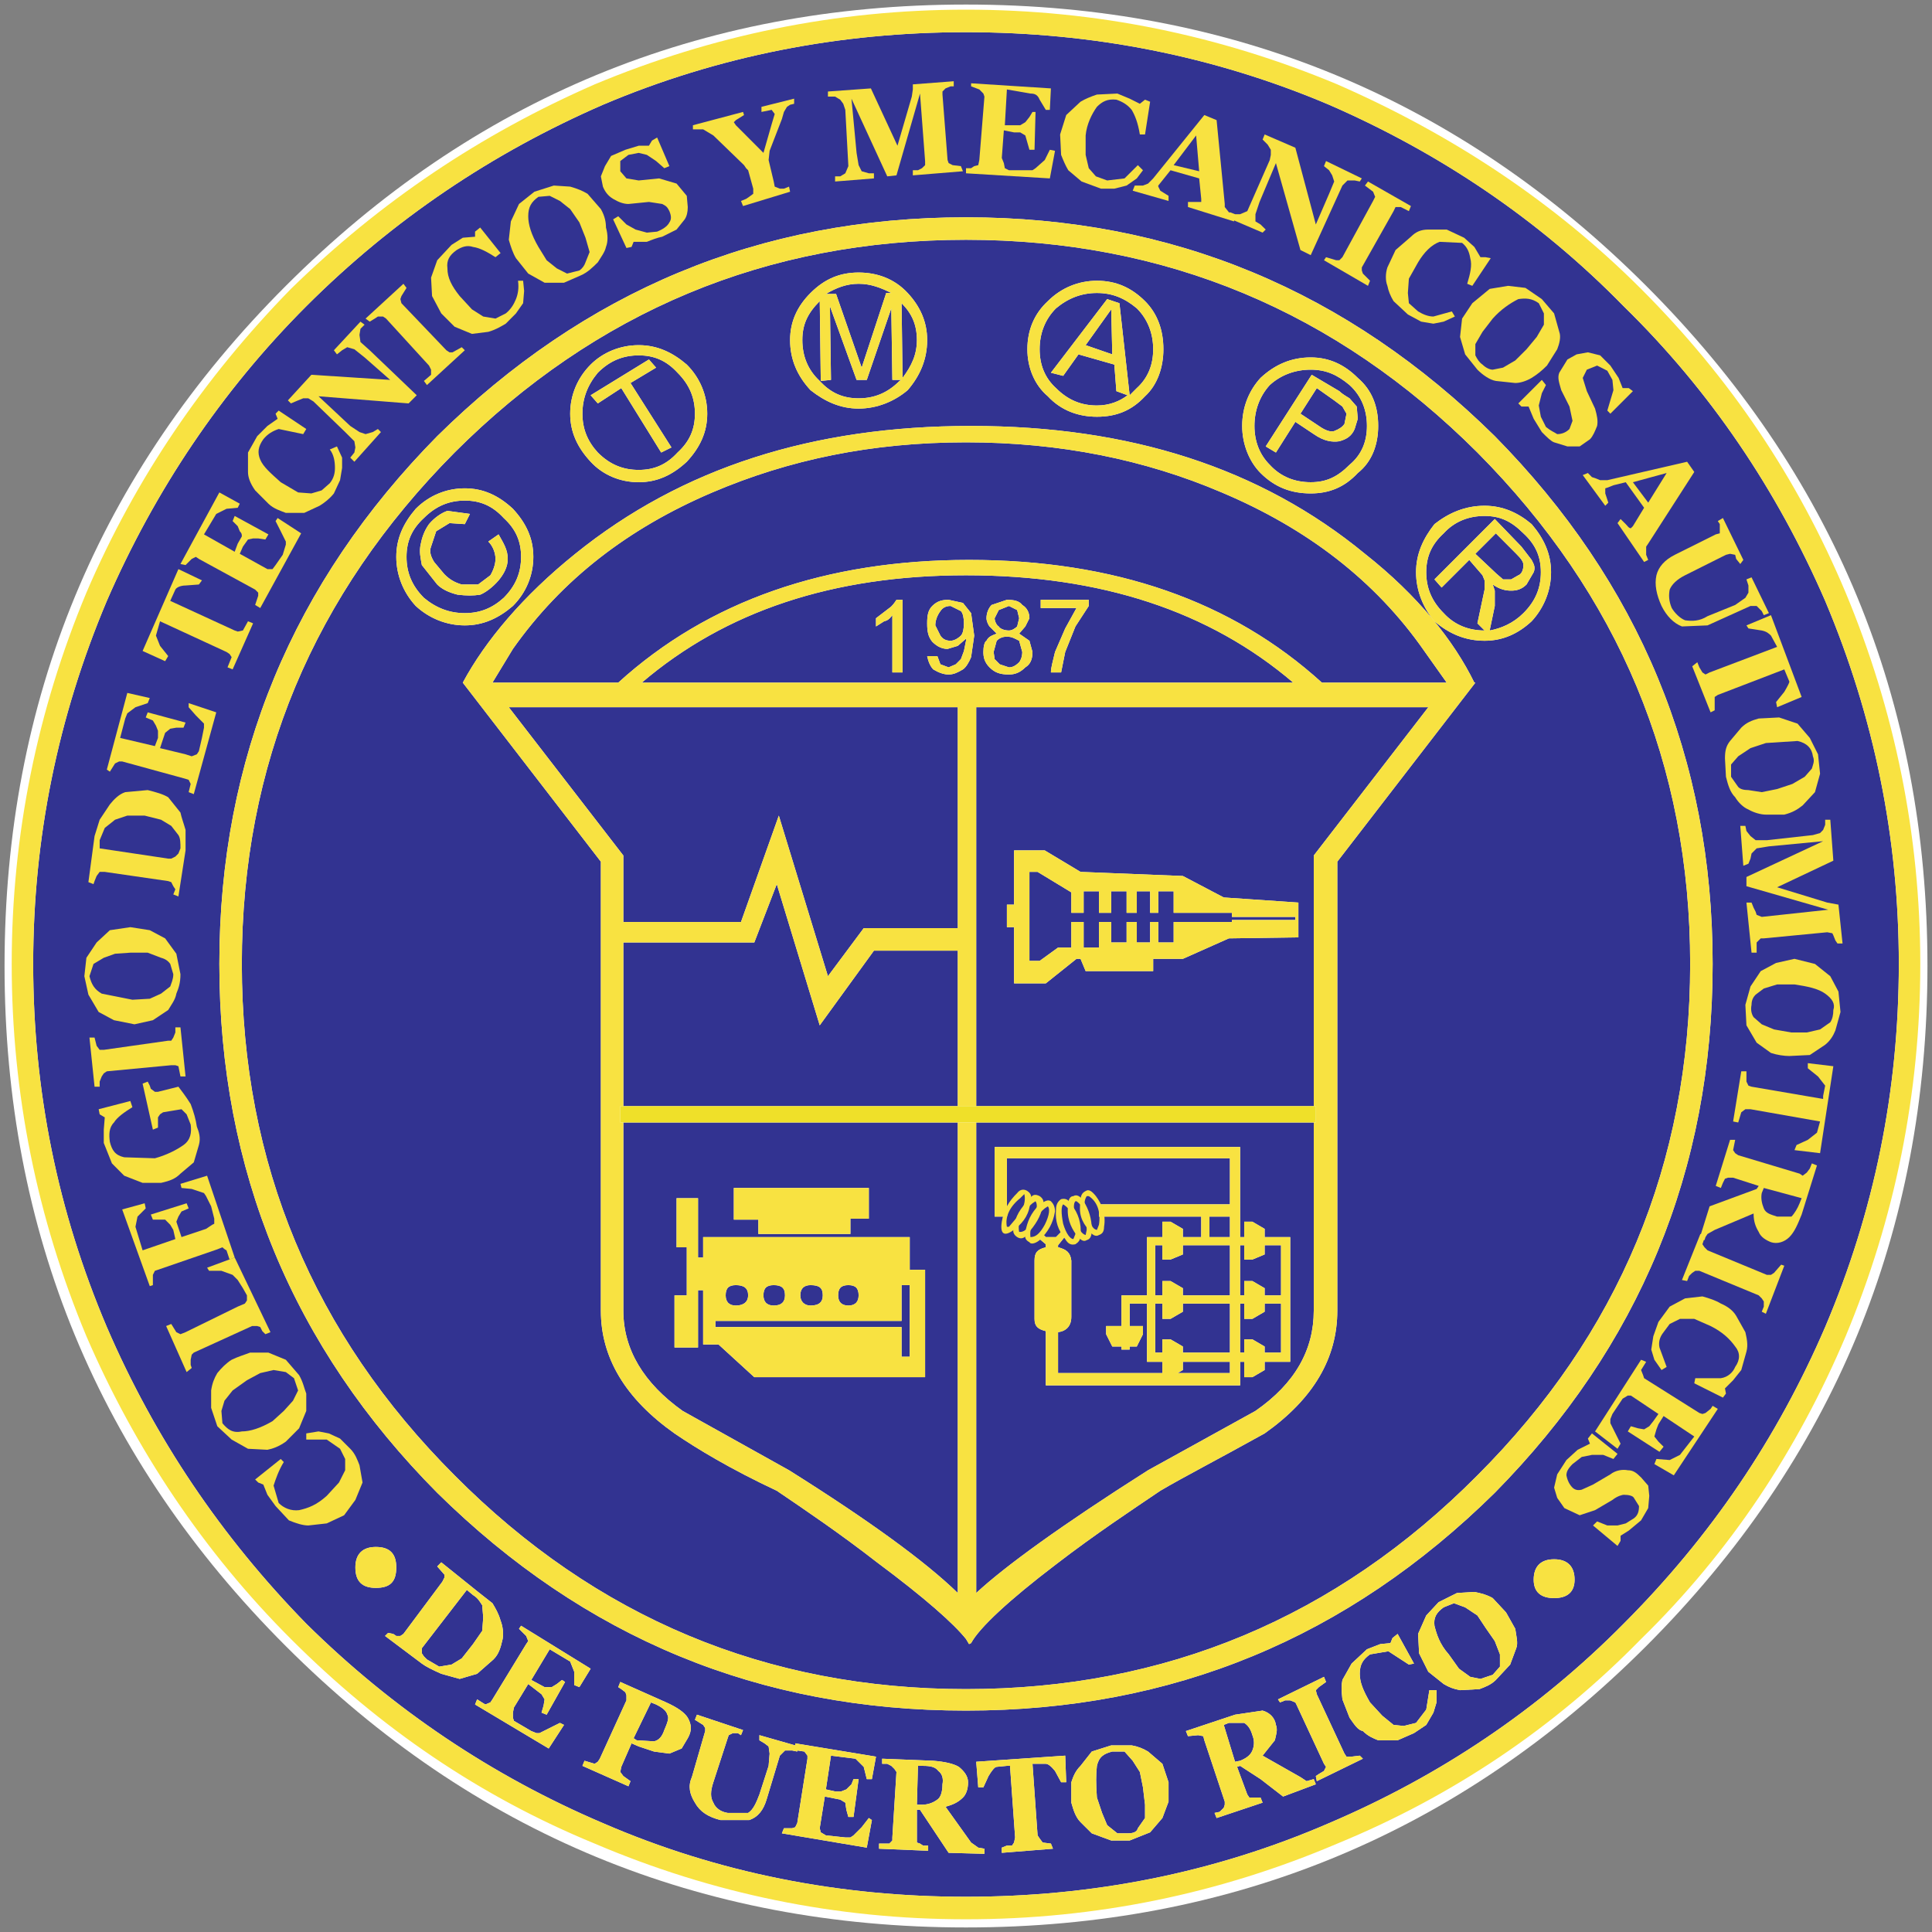 <?xml version="1.0" encoding="UTF-8"?>
<svg xmlns="http://www.w3.org/2000/svg" xmlns:xlink="http://www.w3.org/1999/xlink" width="136pt" height="136pt" viewBox="0 0 136 136" version="1.1">
<rect x="0" y="0" width="136" height="136" fill="#808080" stroke="none"/>
<g id="surface1">
<path style=" stroke:none;fill-rule:evenodd;fill:rgb(100%,100%,100%);fill-opacity:1;" d="M 115.879 20.121 C 129.055 33.297 135.68 49.281 135.68 68 C 135.68 86.719 129.055 102.703 115.879 115.879 C 102.703 129.055 86.719 135.68 68 135.68 C 49.281 135.68 33.297 129.055 20.121 115.879 C 6.945 102.703 0.32 86.719 0.32 68 C 0.32 49.281 6.945 33.297 20.121 20.121 C 33.297 6.945 49.281 0.32 68 0.32 C 86.719 0.32 102.703 6.945 115.879 20.121 "/>
<path style=" stroke:none;fill-rule:evenodd;fill:rgb(19.6%,20%,56.898%);fill-opacity:1;" d="M 74.336 27.32 C 75.199 28.184 76.137 28.543 77.215 28.543 C 78.082 28.543 78.801 28.258 79.375 27.824 L 78.586 27.535 L 78.441 25.664 L 75.918 24.945 L 74.84 26.457 L 73.977 26.238 L 77.938 21.055 L 78.801 21.344 L 79.52 27.824 L 80.023 27.32 C 80.816 26.602 81.176 25.664 81.176 24.586 C 81.176 23.504 80.816 22.496 80.023 21.703 C 79.16 20.984 78.297 20.625 77.215 20.625 C 76.137 20.625 75.199 20.984 74.336 21.703 C 73.543 22.496 73.184 23.504 73.184 24.586 C 73.184 25.664 73.543 26.602 74.336 27.32 Z M 73.762 21.199 C 74.695 20.266 75.918 19.762 77.215 19.762 C 78.586 19.762 79.664 20.266 80.602 21.199 C 81.465 22.062 81.895 23.215 81.895 24.586 C 81.895 25.879 81.465 27.105 80.602 27.895 C 79.664 28.902 78.586 29.336 77.215 29.336 C 75.918 29.336 74.695 28.902 73.762 27.895 C 72.824 27.105 72.32 25.879 72.32 24.586 C 72.32 23.215 72.824 22.062 73.762 21.199 Z M 78.297 24.945 L 78.223 21.777 L 76.422 24.297 Z M 92.695 27.32 L 91.543 29.121 L 92.84 29.984 C 93.344 30.344 93.703 30.414 93.918 30.344 C 94.281 30.199 94.496 30.055 94.641 29.84 L 94.785 29.121 L 94.496 28.617 L 93.918 28.184 Z M 95 28.039 L 95.504 28.617 L 95.578 29.48 L 95.359 30.199 C 95.145 30.703 94.785 30.922 94.281 31.062 C 93.777 31.137 93.199 31.062 92.48 30.559 L 91.184 29.695 L 89.816 31.855 L 89.098 31.426 L 92.336 26.383 L 94.281 27.535 C 94.422 27.68 94.641 27.824 95 28.039 Z M 89.383 27.105 C 88.664 27.895 88.305 28.902 88.305 29.984 C 88.305 31.062 88.664 32 89.383 32.719 C 90.176 33.586 91.184 33.945 92.266 33.945 C 93.344 33.945 94.137 33.586 95 32.719 C 95.863 32 96.223 31.062 96.223 29.984 C 96.223 28.902 95.863 27.895 95 27.105 C 94.137 26.383 93.344 26.023 92.266 26.023 C 91.184 26.023 90.176 26.383 89.383 27.105 Z M 92.266 25.16 C 93.559 25.16 94.641 25.664 95.578 26.602 C 96.586 27.465 97.016 28.617 97.016 29.984 C 97.016 31.281 96.586 32.504 95.578 33.297 C 94.641 34.305 93.559 34.734 92.266 34.734 C 90.895 34.734 89.742 34.305 88.734 33.297 C 87.945 32.504 87.441 31.281 87.441 29.984 C 87.441 28.617 87.945 27.465 88.734 26.602 C 89.742 25.664 90.895 25.16 92.266 25.16 Z M 68 2.266 C 59.145 2.266 50.578 3.922 42.441 7.375 C 34.664 10.762 27.68 15.441 21.559 21.559 C 15.586 27.535 10.902 34.52 7.52 42.297 C 4.062 50.504 2.336 59 2.336 67.855 C 2.336 76.785 4.062 85.281 7.52 93.414 C 10.902 101.266 15.586 108.176 21.559 114.297 C 27.68 120.344 34.664 125.023 42.441 128.336 C 50.578 131.863 59.145 133.52 68 133.52 C 76.855 133.52 85.422 131.863 93.559 128.336 C 101.336 125.023 108.32 120.344 114.297 114.297 C 120.414 108.176 125.098 101.266 128.48 93.414 C 131.938 85.281 133.664 76.785 133.664 67.855 C 133.664 59 131.938 50.504 128.48 42.297 C 125.098 34.52 120.414 27.535 114.297 21.559 C 108.32 15.441 101.336 10.762 93.559 7.375 C 85.422 3.922 76.855 2.266 68 2.266 Z M 86 34.664 C 80.602 32.359 74.625 31.137 68 31.137 C 61.375 31.137 55.543 32.359 50.145 34.664 C 44.238 37.184 39.559 40.785 36.105 45.68 L 34.664 48.055 L 43.52 48.055 C 49.855 42.297 58.137 39.414 68.215 39.414 C 78.441 39.414 86.719 42.297 93.055 48.055 L 101.84 48.055 L 100.258 45.824 C 96.801 40.855 91.977 37.184 86 34.664 Z M 73.258 42.801 L 73.258 42.223 L 76.641 42.223 L 76.641 42.656 L 75.703 44.098 L 74.984 45.895 L 74.695 47.336 L 73.977 47.336 C 73.977 46.977 74.121 46.543 74.266 45.895 L 74.984 44.238 L 75.777 42.801 Z M 70.879 42.223 C 71.383 42.223 71.742 42.297 71.961 42.586 C 72.32 42.801 72.465 43.16 72.465 43.52 L 72.176 44.098 L 71.742 44.602 L 72.465 45.105 L 72.68 45.895 C 72.68 46.398 72.535 46.762 72.176 46.977 C 71.816 47.336 71.457 47.48 71.023 47.48 C 70.375 47.48 70.016 47.336 69.656 46.977 C 69.297 46.617 69.223 46.258 69.223 45.895 C 69.223 45.535 69.297 45.176 69.441 45.105 C 69.586 44.816 69.801 44.742 70.16 44.602 L 69.656 44.098 C 69.586 44.023 69.441 43.734 69.441 43.52 C 69.441 43.16 69.586 42.801 69.801 42.586 Z M 71.023 42.656 L 70.305 42.945 L 70.016 43.52 C 70.016 43.734 70.16 44.023 70.305 44.098 C 70.375 44.238 70.664 44.383 71.023 44.383 C 71.238 44.383 71.457 44.238 71.602 44.098 L 71.742 43.52 L 71.602 42.945 Z M 70.16 45.105 L 69.945 45.895 L 70.016 46.398 L 70.375 46.762 L 71.023 46.977 C 71.238 46.977 71.457 46.902 71.742 46.617 C 71.816 46.543 71.961 46.258 71.961 45.895 L 71.742 45.105 C 71.457 44.961 71.238 44.816 70.879 44.816 C 70.52 44.816 70.305 44.961 70.16 45.105 Z M 68.578 44.742 L 68.359 46.258 C 68.215 46.617 68 46.977 67.785 47.121 C 67.422 47.336 67.137 47.48 66.777 47.48 C 66.414 47.48 66.055 47.336 65.695 47.121 C 65.48 46.902 65.336 46.543 65.266 46.184 L 65.984 46.184 L 66.199 46.762 L 66.777 46.977 L 67.281 46.762 L 67.641 46.398 L 67.855 45.824 L 68 45.105 L 68 44.961 L 67.422 45.465 L 66.703 45.68 C 66.344 45.68 65.984 45.535 65.625 45.176 C 65.336 44.816 65.266 44.457 65.266 43.879 C 65.266 43.305 65.336 42.945 65.625 42.656 C 65.984 42.297 66.344 42.223 66.777 42.223 L 67.785 42.441 L 68.359 43.16 Z M 73.039 61.375 L 75.414 62.816 L 75.414 64.258 L 76.281 64.258 L 76.281 62.742 L 77.359 62.742 L 77.359 64.258 L 78.223 64.258 L 78.223 62.742 L 79.305 62.742 L 79.305 64.258 L 80.023 64.258 L 80.023 62.742 L 80.961 62.742 L 80.961 64.258 L 81.535 64.258 L 81.535 62.742 L 82.617 62.742 L 82.617 64.258 L 86.719 64.258 L 86.719 64.543 L 91.184 64.543 L 91.184 64.762 L 86.719 64.762 L 86.719 64.902 L 82.617 64.902 L 82.617 66.344 L 81.535 66.344 L 81.535 64.902 L 80.961 64.902 L 80.961 66.344 L 80.023 66.344 L 80.023 64.902 L 79.305 64.902 L 79.305 66.344 L 78.223 66.344 L 78.223 64.902 L 77.359 64.902 L 77.359 66.703 L 76.281 66.703 L 76.281 64.902 L 75.414 64.902 L 75.414 66.703 L 74.48 66.703 L 73.184 67.641 L 72.465 67.641 L 72.465 61.375 Z M 73.543 59.863 L 71.383 59.863 L 71.383 63.68 L 70.879 63.68 L 70.879 65.266 L 71.383 65.266 L 71.383 69.223 L 73.617 69.223 L 75.777 67.496 L 76.062 67.496 L 76.422 68.359 L 81.176 68.359 L 81.176 67.496 L 83.266 67.496 L 86.504 66.055 L 91.398 65.984 L 91.398 63.535 L 86.145 63.176 L 83.266 61.664 L 76.062 61.375 Z M 68 40.496 C 58.641 40.496 51.082 43.016 45.176 48.055 L 91.039 48.055 C 85.137 43.016 77.504 40.496 68 40.496 Z M 96.082 38.984 C 99.824 41.938 102.344 45.105 103.785 48.055 L 103.855 48.055 L 94.137 60.656 L 94.137 92.266 C 94.137 95.578 92.48 98.457 89.023 100.902 C 85.785 102.703 83.266 104 81.68 104.938 C 79.664 106.305 77.145 107.961 74.336 110.121 C 71.023 112.641 68.938 114.586 68.359 115.664 L 68.215 115.734 L 68 115.375 C 67.137 114.297 65.121 112.496 61.734 109.977 C 59.145 107.961 56.695 106.305 54.68 104.938 C 51.441 103.422 49.062 101.984 47.48 100.902 C 44.023 98.457 42.297 95.578 42.297 92.266 L 42.297 60.656 L 32.578 48.055 C 34.16 45.105 36.824 41.938 40.496 38.984 C 47.984 32.938 57.199 29.984 68.359 29.984 C 79.52 29.984 88.734 32.938 96.082 38.984 Z M 107.816 36.895 C 108.68 37.902 109.184 38.984 109.184 40.281 C 109.184 41.578 108.68 42.801 107.816 43.734 C 106.879 44.602 105.801 45.105 104.504 45.105 C 103.137 45.105 101.984 44.602 100.977 43.734 C 100.184 42.801 99.68 41.578 99.68 40.281 C 99.68 38.984 100.184 37.902 100.977 36.895 C 101.984 36.105 103.137 35.602 104.504 35.602 C 105.801 35.602 106.879 36.105 107.816 36.895 Z M 104.504 36.32 C 103.426 36.32 102.414 36.68 101.625 37.543 C 100.762 38.336 100.398 39.199 100.398 40.281 C 100.398 41.359 100.762 42.297 101.625 43.16 C 102.414 44.023 103.426 44.383 104.504 44.383 L 104 43.879 L 104.504 41.504 L 104.504 40.855 L 104.359 40.496 L 103.426 39.414 L 101.48 41.359 L 100.977 40.785 L 105.223 36.535 L 107.098 38.48 L 107.816 39.414 C 107.961 39.703 108.105 39.918 107.961 40.281 L 107.457 41.145 C 107.098 41.504 106.734 41.578 106.375 41.578 C 106.016 41.578 105.586 41.504 105.078 41.145 L 105.223 41.578 L 105.223 42.656 L 104.863 44.383 C 105.656 44.238 106.52 43.879 107.238 43.16 C 108.105 42.297 108.465 41.359 108.465 40.281 C 108.465 39.199 108.105 38.336 107.238 37.543 C 106.375 36.68 105.586 36.32 104.504 36.32 Z M 106.734 38.984 L 105.297 37.543 L 103.855 38.984 L 105.078 40.137 C 105.441 40.496 105.656 40.641 105.801 40.785 L 106.375 40.785 L 106.879 40.496 C 107.098 40.422 107.238 40.137 107.238 39.777 C 107.238 39.559 107.098 39.344 106.734 38.984 Z M 68 16.879 C 53.961 16.879 41.938 21.922 32 31.855 C 22.062 41.863 17.023 53.816 17.023 67.855 C 17.023 81.895 22.062 93.918 32 103.855 C 41.938 113.863 53.961 118.902 68 118.902 C 82.039 118.902 94.062 113.863 104 103.855 C 113.938 93.918 118.977 81.895 118.977 67.855 C 118.977 53.816 113.938 41.863 104 31.855 C 94.062 21.922 82.039 16.879 68 16.879 Z M 105.223 30.703 C 115.375 41 120.559 53.383 120.559 67.855 C 120.559 82.398 115.375 94.785 105.223 105.082 C 94.855 115.305 82.543 120.414 68 120.414 C 53.457 120.414 41.145 115.305 30.777 105.082 C 20.625 94.855 15.441 82.398 15.441 67.855 C 15.441 53.383 20.625 41 30.777 30.703 C 41.145 20.48 53.457 15.297 68 15.297 C 82.543 15.297 94.855 20.48 105.223 30.703 Z M 68.719 77.863 L 68.719 49.785 L 100.543 49.785 L 92.48 60.223 L 92.48 77.863 Z M 92.48 79.016 L 92.48 92.266 C 92.48 95 91.184 97.375 88.375 99.32 L 80.816 103.496 C 74.695 107.383 70.734 110.266 68.719 112.137 L 68.719 79.016 Z M 67.422 79.016 L 67.422 112.137 C 65.121 109.902 61.16 107.023 55.543 103.496 L 48.055 99.32 C 45.32 97.375 43.879 95 43.879 92.266 L 43.879 79.016 Z M 43.879 77.863 L 43.879 66.344 L 53.098 66.344 L 54.68 62.238 L 57.703 72.176 L 61.52 66.918 L 67.422 66.918 L 67.422 77.863 Z M 84.559 85.641 L 77.359 85.641 L 77.359 84.777 L 86.578 84.777 L 86.578 81.535 L 70.879 81.535 L 70.879 84.918 L 71.023 84.918 L 70.879 85.641 L 70.016 85.641 L 70.016 80.742 L 87.297 80.742 L 87.297 87.082 L 87.586 87.082 L 87.586 86 L 88.16 86 L 89.023 86.504 L 89.023 87.082 L 90.824 87.082 L 90.824 95.863 L 89.023 95.863 L 89.023 96.441 L 88.16 96.945 L 87.586 96.945 L 87.586 95.863 L 87.297 95.863 L 87.297 97.52 L 73.617 97.52 L 73.617 93.703 C 73.039 93.559 72.824 93.344 72.824 92.84 L 72.824 88.734 C 72.824 88.16 73.039 87.945 73.617 87.801 L 73.617 87.586 L 73.184 87.223 L 73.398 86.863 L 73.617 87.082 L 74.336 87.082 L 74.695 86.719 L 75.055 86.938 L 74.48 87.656 L 74.48 87.801 C 75.055 87.945 75.344 88.16 75.414 88.734 L 75.414 92.695 C 75.414 93.344 75.055 93.703 74.48 93.777 L 74.48 96.656 L 81.824 96.656 L 81.824 95.863 L 80.742 95.863 L 80.742 91.762 L 79.52 91.762 L 79.52 93.344 L 80.457 93.344 L 80.457 93.918 L 80.023 94.785 L 79.52 94.785 L 79.52 95 L 78.945 95 L 78.945 94.785 L 78.297 94.785 L 77.863 93.918 L 77.863 93.344 L 78.945 93.344 L 78.945 91.184 L 80.742 91.184 L 80.742 87.082 L 81.824 87.082 L 81.824 86 L 82.398 86 L 83.266 86.504 L 83.266 87.082 L 84.559 87.082 Z M 86.578 85.641 L 85.137 85.641 L 85.137 87.082 L 86.578 87.082 Z M 83.266 87.656 L 86.578 87.656 L 86.578 91.184 L 83.266 91.184 L 83.266 90.68 L 82.398 90.176 L 81.824 90.176 L 81.824 91.184 L 81.32 91.184 L 81.32 87.656 L 81.824 87.656 L 81.824 88.664 L 82.398 88.664 L 83.266 88.305 Z M 81.32 91.762 L 81.32 95.215 L 81.824 95.215 L 81.824 94.281 L 82.398 94.281 L 83.266 94.785 L 83.266 95.215 L 86.578 95.215 L 86.578 91.762 L 83.266 91.762 L 83.266 92.336 L 82.398 92.84 L 81.824 92.84 L 81.824 91.762 Z M 83.266 96.441 L 82.902 96.656 L 86.578 96.656 L 86.578 95.863 L 83.266 95.863 Z M 90.176 91.184 L 89.023 91.184 L 89.023 90.68 L 88.16 90.176 L 87.586 90.176 L 87.586 91.184 L 87.297 91.184 L 87.297 87.656 L 87.586 87.656 L 87.586 88.664 L 88.16 88.664 L 89.023 88.305 L 89.023 87.656 L 90.176 87.656 Z M 89.023 92.336 L 88.16 92.84 L 87.586 92.84 L 87.586 91.762 L 87.297 91.762 L 87.297 95.215 L 87.586 95.215 L 87.586 94.281 L 88.16 94.281 L 89.023 94.785 L 89.023 95.215 L 90.176 95.215 L 90.176 91.762 L 89.023 91.762 Z M 96.223 116.098 L 97.16 115.734 L 97.879 115.664 L 98.023 115.305 L 98.383 115.016 L 99.535 117.105 L 99.176 117.176 L 97.734 116.238 L 96.441 116.457 C 95.938 116.816 95.719 117.176 95.719 117.824 C 95.719 118.398 95.938 118.977 96.441 119.84 L 97.305 120.777 L 98.098 121.422 L 98.816 121.496 L 99.68 121.281 L 100.398 120.344 L 100.617 118.977 L 101.121 118.977 L 101.121 119.84 L 100.902 120.559 L 100.398 121.422 L 99.535 122 L 98.383 122.504 L 97.016 122.504 C 96.656 122.359 96.297 122.215 95.938 121.855 C 95.578 121.785 95.359 121.422 95 120.918 L 94.496 119.625 C 94.422 118.977 94.422 118.617 94.496 118.258 L 95.145 117.105 Z M 99.824 115.016 L 100.398 113.719 L 101.266 112.785 L 102.559 112.137 L 103.785 112.062 C 104.215 112.137 104.719 112.281 105.078 112.496 L 106.016 113.504 L 106.664 114.656 C 106.734 115.16 106.879 115.664 106.734 116.023 L 106.305 117.176 L 105.297 118.258 C 104.938 118.617 104.504 118.762 104.145 118.902 L 102.777 118.977 C 102.344 118.902 101.984 118.762 101.625 118.543 L 100.543 117.68 L 99.895 116.383 Z M 89.816 121.422 C 89.961 121.785 89.816 122.145 89.742 122.504 L 88.879 123.586 L 91.543 125.098 L 91.977 125.383 L 92.48 125.238 L 92.625 125.602 L 90.32 126.465 L 88.734 125.238 L 87.297 124.305 L 87.082 124.375 L 87.801 126.32 L 87.945 126.535 L 88.734 126.535 L 88.879 126.895 L 85.641 127.977 L 85.496 127.617 L 85.855 127.543 L 86.145 127.258 L 86.215 127.039 L 86.215 126.824 L 84.777 122.504 L 84.703 122.215 L 84.344 122.145 L 83.625 122.215 L 83.48 121.855 L 86.938 120.703 L 88.879 120.414 C 89.383 120.559 89.742 120.918 89.816 121.422 Z M 90.824 119.695 L 90.465 119.695 L 90.105 119.84 L 89.961 119.625 L 93.199 118.039 L 93.344 118.398 L 92.84 118.762 L 92.625 118.977 L 92.695 119.266 L 94.641 123.441 L 94.785 123.656 L 95.145 123.656 L 95.719 123.586 L 95.938 123.801 L 92.695 125.383 L 92.625 125.023 L 92.84 124.879 L 93.199 124.664 L 93.344 124.375 L 93.199 124.16 L 91.258 119.984 L 91.184 119.84 Z M 87.586 121.281 L 86.504 121.281 L 86.145 121.422 L 86.938 124.016 L 87.297 123.945 C 87.656 123.801 88.016 123.586 88.16 123.223 C 88.305 122.863 88.305 122.504 88.16 122.145 C 88.016 121.641 87.801 121.422 87.586 121.281 Z M 69.586 125.023 L 69.223 125.816 L 68.863 125.816 L 68.719 124.016 L 74.984 123.586 L 75.055 125.457 L 74.695 125.457 L 74.266 124.664 C 73.977 124.305 73.762 124.16 73.617 124.16 L 72.68 124.16 L 73.039 129.199 L 73.184 129.418 L 73.398 129.703 L 73.977 129.777 L 74.121 130.137 L 70.52 130.426 L 70.52 130.062 L 70.879 129.918 L 71.238 129.918 L 71.383 129.703 L 71.457 129.344 L 71.098 124.305 L 70.879 124.305 L 70.16 124.375 C 70.016 124.375 69.801 124.664 69.586 125.023 Z M 75.414 125.457 C 75.559 125.023 75.703 124.664 76.062 124.305 L 76.855 123.297 L 78.223 122.863 L 79.664 122.863 C 80.098 122.938 80.457 123.082 80.816 123.297 L 81.824 124.16 L 82.258 125.457 L 82.258 126.824 L 81.824 127.977 L 80.961 128.984 L 79.52 129.559 L 78.223 129.559 L 76.855 129.055 L 76.062 128.266 C 75.703 127.902 75.559 127.398 75.414 126.895 Z M 78.297 123.297 C 77.719 123.441 77.359 123.656 77.215 124.305 C 77.145 124.879 77.145 125.602 77.215 126.535 L 77.578 127.617 L 77.938 128.48 L 78.656 129.055 L 79.375 129.055 C 79.734 129.055 80.023 128.984 80.098 128.695 L 80.602 127.977 L 80.602 127.039 L 80.457 125.816 L 80.238 124.734 L 79.734 123.945 L 79.16 123.297 Z M 69.297 130.496 L 66.777 130.426 L 64.762 127.398 L 64.543 127.398 L 64.543 129.703 L 64.762 129.777 L 64.977 129.918 L 65.336 129.918 L 65.336 130.281 L 61.879 130.137 L 61.879 129.777 L 62.602 129.777 L 62.816 129.559 L 62.816 129.344 L 63.105 124.734 L 62.961 124.52 L 62.742 124.305 L 62.457 124.16 L 62.098 124.16 L 62.098 123.801 L 65.695 123.945 C 66.559 124.016 67.137 124.16 67.496 124.375 C 67.855 124.664 68.145 125.023 68.145 125.457 C 68.145 125.961 68 126.32 67.785 126.535 C 67.422 126.895 67.062 127.039 66.559 127.184 L 68.359 129.703 L 68.863 130.062 L 69.297 130.137 Z M 110.84 111.199 C 110.84 112.062 110.336 112.496 109.398 112.496 C 108.465 112.496 107.961 112.062 107.961 111.199 C 107.961 110.266 108.465 109.762 109.398 109.762 C 110.336 109.762 110.84 110.266 110.84 111.199 Z M 103.137 113.145 L 102.344 112.855 L 101.625 113.145 C 101.121 113.504 100.902 113.863 100.977 114.441 C 101.121 115.016 101.336 115.734 101.984 116.457 L 102.703 117.465 L 103.496 118.039 L 104.215 118.184 L 105.078 117.895 L 105.586 117.32 L 105.586 116.457 L 105.223 115.52 L 104.574 114.586 L 104 113.719 Z M 44.961 25.016 C 43.879 25.016 42.945 25.375 42.082 26.238 C 41.359 27.105 41 28.039 41 29.121 C 41 30.199 41.359 31.062 42.082 31.855 C 42.945 32.719 43.879 33.078 44.961 33.078 C 46.039 33.078 46.902 32.719 47.695 31.855 C 48.559 31.062 48.918 30.199 48.918 29.121 C 48.918 28.039 48.559 27.105 47.695 26.238 C 46.902 25.375 46.039 25.016 44.961 25.016 Z M 45.68 25.305 L 46.184 25.879 L 44.383 26.961 L 47.266 31.496 L 46.543 31.855 L 43.734 27.32 L 42.082 28.398 L 41.578 27.824 Z M 44.961 24.297 C 46.258 24.297 47.336 24.801 48.344 25.664 C 49.281 26.602 49.785 27.824 49.785 29.121 C 49.785 30.414 49.281 31.496 48.344 32.504 C 47.336 33.441 46.258 33.945 44.961 33.945 C 43.664 33.945 42.441 33.441 41.578 32.504 C 40.641 31.496 40.137 30.414 40.137 29.121 C 40.137 27.824 40.641 26.602 41.578 25.664 C 42.441 24.801 43.664 24.297 44.961 24.297 Z M 57.703 21.199 C 56.84 22.062 56.48 22.855 56.48 23.938 C 56.48 25.016 56.84 26.023 57.703 26.816 C 58.496 27.68 59.359 28.039 60.441 28.039 C 61.52 28.039 62.457 27.68 63.32 26.816 L 63.465 26.742 L 62.816 26.742 L 62.742 21.703 L 61.016 26.742 L 60.297 26.742 L 58.422 21.559 L 58.496 26.742 L 57.777 26.816 L 57.703 21.055 Z M 58.855 20.695 L 60.656 25.879 L 62.383 20.625 L 62.742 20.625 C 62.023 20.266 61.305 19.977 60.441 19.977 C 59.578 19.977 58.855 20.266 58.137 20.695 Z M 55.617 23.938 C 55.617 22.641 56.121 21.559 57.055 20.625 C 58.062 19.617 59.145 19.184 60.441 19.184 C 61.734 19.184 62.961 19.617 63.895 20.625 C 64.762 21.559 65.266 22.641 65.266 23.938 C 65.266 25.305 64.762 26.457 63.895 27.465 C 62.961 28.258 61.734 28.762 60.441 28.762 C 59.145 28.762 58.062 28.258 57.055 27.465 C 56.121 26.457 55.617 25.305 55.617 23.938 Z M 64.543 23.938 C 64.543 22.855 64.184 22.062 63.465 21.344 L 63.535 26.602 C 64.184 25.734 64.543 24.945 64.543 23.938 Z M 31.496 35.961 L 33.082 36.176 L 32.719 36.895 L 31.641 36.824 L 30.703 37.398 L 30.344 38.48 C 30.199 38.84 30.344 39.199 30.559 39.559 L 31.281 40.422 C 31.641 40.785 32 41 32.504 41.145 L 33.656 41.145 L 34.52 40.496 C 34.734 40.137 34.879 39.703 34.879 39.344 C 34.879 38.984 34.734 38.48 34.375 38.121 L 35.098 37.617 C 35.457 38.266 35.742 38.695 35.742 39.344 C 35.742 39.918 35.457 40.422 35.098 40.855 C 34.664 41.359 34.16 41.719 33.801 41.863 C 33.297 41.938 32.863 41.938 32.215 41.863 C 31.641 41.719 31.137 41.504 30.777 41.145 L 29.695 39.777 C 29.625 39.344 29.48 38.84 29.625 38.266 C 29.695 37.902 29.84 37.398 30.199 36.895 C 30.559 36.465 31.062 36.105 31.496 35.961 Z M 32.719 35.238 C 31.641 35.238 30.703 35.602 29.84 36.465 C 28.977 37.258 28.617 38.121 28.617 39.199 C 28.617 40.281 28.977 41.215 29.84 42.082 C 30.703 42.801 31.641 43.16 32.719 43.16 C 33.801 43.16 34.664 42.801 35.457 42.082 C 36.32 41.215 36.68 40.281 36.68 39.199 C 36.68 38.121 36.32 37.258 35.457 36.465 C 34.664 35.602 33.801 35.238 32.719 35.238 Z M 32.719 34.375 C 34.016 34.375 35.098 34.879 36.105 35.816 C 37.039 36.824 37.543 37.902 37.543 39.199 C 37.543 40.496 37.039 41.719 36.105 42.656 C 35.098 43.52 34.016 44.023 32.719 44.023 C 31.422 44.023 30.199 43.52 29.266 42.656 C 28.398 41.719 27.895 40.496 27.895 39.199 C 27.895 37.902 28.398 36.824 29.266 35.816 C 30.199 34.879 31.422 34.375 32.719 34.375 Z M 66.918 42.656 C 66.559 42.656 66.344 42.801 66.199 43.016 C 65.984 43.305 65.84 43.664 65.84 44.023 L 66.199 44.742 C 66.344 44.961 66.559 45.105 66.918 45.105 C 67.137 45.105 67.422 44.961 67.641 44.742 C 67.785 44.602 67.855 44.238 67.855 43.879 C 67.855 43.52 67.785 43.16 67.641 43.016 Z M 63.535 42.223 L 63.535 47.336 L 62.816 47.336 L 62.816 43.305 C 62.742 43.375 62.602 43.664 62.238 43.734 L 61.664 44.098 L 61.664 43.52 L 62.602 42.801 C 62.816 42.656 62.961 42.441 63.105 42.223 Z M 43.879 60.223 L 35.816 49.785 L 67.422 49.785 L 67.422 65.336 L 60.801 65.336 L 58.281 68.719 L 54.824 57.414 L 52.16 64.902 L 43.879 64.902 Z M 53.383 86.863 L 59.863 86.863 L 59.863 85.785 L 61.16 85.785 L 61.16 83.625 L 51.656 83.625 L 51.656 85.855 L 53.383 85.855 Z M 49.137 84.344 L 49.137 88.52 L 49.496 88.52 L 49.496 87.082 L 64.039 87.082 L 64.039 89.383 L 65.121 89.383 L 65.121 96.945 L 53.098 96.945 L 50.578 94.641 L 49.496 94.641 L 49.496 90.824 L 49.137 90.824 L 49.137 94.855 L 47.48 94.855 L 47.48 91.184 L 48.344 91.184 L 48.344 87.801 L 47.625 87.801 L 47.625 84.344 Z M 50.359 92.984 L 63.465 92.984 L 63.465 90.465 L 64.039 90.465 L 64.039 95.504 L 63.465 95.504 L 63.465 93.414 L 50.359 93.414 Z M 59.719 90.465 C 60.223 90.465 60.441 90.68 60.441 91.184 C 60.441 91.617 60.223 91.902 59.719 91.902 C 59.215 91.902 59 91.617 59 91.184 C 59 90.68 59.215 90.465 59.719 90.465 Z M 57.055 90.465 C 57.703 90.465 57.918 90.68 57.918 91.184 C 57.918 91.617 57.703 91.902 57.055 91.902 C 56.625 91.902 56.336 91.617 56.336 91.184 C 56.336 90.68 56.625 90.465 57.055 90.465 Z M 52.664 91.184 C 52.664 91.617 52.375 91.902 51.801 91.902 C 51.297 91.902 51.082 91.617 51.082 91.184 C 51.082 90.68 51.297 90.465 51.801 90.465 C 52.375 90.465 52.664 90.68 52.664 91.184 Z M 54.465 91.902 C 53.961 91.902 53.742 91.617 53.742 91.184 C 53.742 90.68 53.961 90.465 54.465 90.465 C 55.039 90.465 55.258 90.68 55.258 91.184 C 55.258 91.617 55.039 91.902 54.465 91.902 Z M 32.863 111.918 L 29.695 116.023 L 29.695 116.383 L 29.84 116.602 L 30.055 116.816 L 30.918 117.32 L 31.785 117.176 L 32.504 116.742 L 33.297 115.734 L 33.945 114.801 L 34.016 113.863 L 33.945 113 C 33.801 112.785 33.656 112.496 33.297 112.281 Z M 31.062 109.977 L 33.656 112.062 L 34.664 112.855 C 34.879 113.215 35.098 113.578 35.238 114.082 C 35.383 114.441 35.457 114.945 35.383 115.375 C 35.238 116.023 35.098 116.457 34.734 116.816 L 33.586 117.824 L 32.359 118.184 L 31.062 117.824 C 30.414 117.535 29.984 117.32 29.695 117.105 L 27.105 115.16 L 27.32 114.945 L 27.68 115.016 L 27.895 115.16 L 28.184 115.16 L 28.398 115.016 L 31.137 111.344 L 31.281 111.055 L 31.281 110.84 L 30.777 110.266 Z M 25.016 110.336 C 25.016 109.398 25.52 108.895 26.457 108.895 C 27.465 108.895 27.895 109.398 27.895 110.336 C 27.895 111.344 27.465 111.777 26.457 111.777 C 25.52 111.777 25.016 111.344 25.016 110.336 Z M 34.16 119.984 L 34.52 119.84 L 34.664 119.625 L 37.039 115.734 L 37.184 115.52 L 37.039 115.16 L 36.535 114.656 L 36.68 114.441 L 41.578 117.465 L 40.785 118.762 L 40.422 118.617 L 40.422 117.68 L 40.137 116.961 L 38.695 116.098 L 37.398 118.258 L 38.336 118.762 L 38.84 118.762 L 39.199 118.543 L 39.559 118.258 L 39.777 118.398 L 38.48 120.703 L 38.121 120.559 L 38.266 120.055 L 38.336 119.625 L 38.121 119.266 L 37.184 118.543 L 36.176 120.199 L 36.105 120.559 L 36.105 120.918 L 36.176 121.137 L 37.398 121.855 L 37.762 122 L 37.977 122 L 39.414 121.281 L 39.703 121.422 L 38.625 123.082 L 33.441 119.984 L 33.586 119.625 Z M 51.945 122 L 51.586 122 L 51.297 122.145 L 51.223 122.359 L 50.215 125.457 C 50 126.105 50 126.535 50.215 126.895 C 50.359 127.258 50.719 127.543 51.223 127.617 L 52.664 127.617 C 53.023 127.398 53.238 126.895 53.457 126.32 L 54.105 124.305 L 54.176 123.441 L 54.105 122.938 L 53.816 122.719 L 53.457 122.504 L 53.457 122.145 L 55.977 122.863 L 55.977 122.719 L 61.664 123.656 L 61.375 125.238 L 61.016 125.238 L 60.801 124.375 L 60.223 123.801 L 58.496 123.586 L 58.137 125.961 L 58.785 126.105 L 59.215 126.105 L 59.578 125.961 L 59.938 125.602 L 60.082 125.238 L 60.441 125.238 L 60.082 127.902 L 59.719 127.902 L 59.578 127.398 L 59.504 126.895 L 59.145 126.68 L 58.062 126.465 L 57.703 128.695 L 57.777 128.984 L 58.137 129.199 L 59.504 129.344 L 59.863 129.344 L 60.082 129.199 L 60.656 128.625 L 61.16 127.977 L 61.375 128.121 L 61.016 130.062 L 55.039 129.055 L 55.184 128.695 L 55.762 128.695 L 55.977 128.625 L 56.121 128.336 L 56.84 123.801 L 56.84 123.586 L 56.625 123.297 L 56.121 123.223 L 56.121 123.297 L 55.762 123.223 L 55.258 123.223 L 54.895 123.586 L 53.961 126.68 C 53.742 127.398 53.383 127.902 52.734 128.121 L 50.719 128.121 C 49.855 127.902 49.281 127.543 48.918 126.895 C 48.559 126.32 48.414 125.742 48.703 125.098 L 49.641 121.855 L 49.641 121.641 L 49.496 121.422 L 48.918 121.062 L 49.062 120.703 L 52.305 121.785 L 52.16 122.145 Z M 64.617 124.305 L 64.543 127.039 L 64.902 127.039 C 65.336 127.039 65.695 126.895 65.984 126.68 C 66.199 126.535 66.344 126.176 66.344 125.602 C 66.414 125.238 66.344 124.879 66.055 124.664 C 65.84 124.375 65.48 124.305 64.977 124.305 Z M 43.664 118.398 L 46.902 119.84 C 47.695 120.199 48.199 120.559 48.414 120.918 C 48.703 121.422 48.703 121.855 48.414 122.359 L 47.984 123.082 L 47.121 123.441 L 46.039 123.297 L 44.961 122.938 L 44.457 122.719 L 43.734 124.375 L 43.664 124.734 L 43.879 125.023 L 44.383 125.383 L 44.238 125.742 L 41 124.305 L 41.145 123.945 L 41.863 124.16 L 42.082 124.016 L 42.223 123.801 L 44.098 119.695 L 44.098 119.336 L 44.023 119.121 L 43.734 118.902 L 43.52 118.762 Z M 45.824 119.84 L 44.602 122.359 L 44.816 122.504 L 46.039 122.578 C 46.398 122.504 46.617 122.215 46.762 121.785 C 46.977 121.281 47.121 120.918 46.977 120.703 C 46.902 120.414 46.617 120.199 46.184 119.984 L 45.824 119.84 "/>
<path style=" stroke:none;fill-rule:evenodd;fill:rgb(96.899%,88.599%,25.499%);fill-opacity:1;" d="M 74.336 27.32 C 75.199 28.184 76.137 28.543 77.215 28.543 C 78.082 28.543 78.801 28.258 79.375 27.824 L 78.586 27.535 L 78.441 25.664 L 75.918 24.945 L 74.84 26.457 L 73.977 26.238 L 77.938 21.055 L 78.801 21.344 L 79.52 27.824 L 80.023 27.32 C 80.816 26.602 81.176 25.664 81.176 24.586 C 81.176 23.504 80.816 22.496 80.023 21.703 C 79.16 20.984 78.297 20.625 77.215 20.625 C 76.137 20.625 75.199 20.984 74.336 21.703 C 73.543 22.496 73.184 23.504 73.184 24.586 C 73.184 25.664 73.543 26.602 74.336 27.32 Z M 73.762 21.199 C 74.695 20.266 75.918 19.762 77.215 19.762 C 78.586 19.762 79.664 20.266 80.602 21.199 C 81.465 22.062 81.895 23.215 81.895 24.586 C 81.895 25.879 81.465 27.105 80.602 27.895 C 79.664 28.902 78.586 29.336 77.215 29.336 C 75.918 29.336 74.695 28.902 73.762 27.895 C 72.824 27.105 72.32 25.879 72.32 24.586 C 72.32 23.215 72.824 22.062 73.762 21.199 Z M 78.297 24.945 L 78.223 21.777 L 76.422 24.297 Z M 92.695 27.32 L 91.543 29.121 L 92.84 29.984 C 93.344 30.344 93.703 30.414 93.918 30.344 C 94.281 30.199 94.496 30.055 94.641 29.84 L 94.785 29.121 L 94.496 28.617 L 93.918 28.184 Z M 95 28.039 L 95.504 28.617 L 95.578 29.48 L 95.359 30.199 C 95.145 30.703 94.785 30.922 94.281 31.062 C 93.777 31.137 93.199 31.062 92.48 30.559 L 91.184 29.695 L 89.816 31.855 L 89.098 31.426 L 92.336 26.383 L 94.281 27.535 C 94.422 27.68 94.641 27.824 95 28.039 Z M 89.383 27.105 C 88.664 27.895 88.305 28.902 88.305 29.984 C 88.305 31.062 88.664 32 89.383 32.719 C 90.176 33.586 91.184 33.945 92.266 33.945 C 93.344 33.945 94.137 33.586 95 32.719 C 95.863 32 96.223 31.062 96.223 29.984 C 96.223 28.902 95.863 27.895 95 27.105 C 94.137 26.383 93.344 26.023 92.266 26.023 C 91.184 26.023 90.176 26.383 89.383 27.105 Z M 92.266 25.16 C 93.559 25.16 94.641 25.664 95.578 26.602 C 96.586 27.465 97.016 28.617 97.016 29.984 C 97.016 31.281 96.586 32.504 95.578 33.297 C 94.641 34.305 93.559 34.734 92.266 34.734 C 90.895 34.734 89.742 34.305 88.734 33.297 C 87.945 32.504 87.441 31.281 87.441 29.984 C 87.441 28.617 87.945 27.465 88.734 26.602 C 89.742 25.664 90.895 25.16 92.266 25.16 Z M 68 2.266 C 59.145 2.266 50.578 3.922 42.441 7.375 C 34.664 10.762 27.68 15.441 21.559 21.559 C 15.586 27.535 10.902 34.52 7.52 42.297 C 4.062 50.504 2.336 59 2.336 67.855 C 2.336 76.785 4.062 85.281 7.52 93.414 C 10.902 101.266 15.586 108.176 21.559 114.297 C 27.68 120.344 34.664 125.023 42.441 128.336 C 50.578 131.863 59.145 133.52 68 133.52 C 76.855 133.52 85.422 131.863 93.559 128.336 C 101.336 125.023 108.32 120.344 114.297 114.297 C 120.414 108.176 125.098 101.266 128.48 93.414 C 131.938 85.281 133.664 76.785 133.664 67.855 C 133.664 59 131.938 50.504 128.48 42.297 C 125.098 34.52 120.414 27.535 114.297 21.559 C 108.32 15.441 101.336 10.762 93.559 7.375 C 85.422 3.922 76.855 2.266 68 2.266 Z M 94.137 5.938 C 102.199 9.465 109.398 14.215 115.52 20.336 C 121.785 26.602 126.535 33.656 129.922 41.719 C 133.375 50 135.176 58.785 135.176 67.855 C 135.176 77 133.375 85.785 129.922 94.062 C 126.535 102.055 121.785 109.258 115.52 115.375 C 109.398 121.641 102.199 126.465 94.137 129.777 C 85.855 133.305 77.145 135.105 68 135.105 C 58.855 135.105 50.145 133.305 41.863 129.777 C 33.801 126.465 26.742 121.641 20.48 115.375 C 14.359 109.258 9.535 102.055 6.082 94.062 C 2.625 85.785 0.824 77 0.824 67.855 C 0.824 58.785 2.625 50 6.082 41.719 C 9.535 33.656 14.359 26.602 20.48 20.336 C 26.742 14.215 33.801 9.465 41.863 5.938 C 50.145 2.48 58.855 0.68 68 0.68 C 77.145 0.68 85.855 2.48 94.137 5.938 Z M 86 34.664 C 80.602 32.359 74.625 31.137 68 31.137 C 61.375 31.137 55.543 32.359 50.145 34.664 C 44.238 37.184 39.559 40.785 36.105 45.68 L 34.664 48.055 L 43.52 48.055 C 49.855 42.297 58.137 39.414 68.215 39.414 C 78.441 39.414 86.719 42.297 93.055 48.055 L 101.84 48.055 L 100.258 45.824 C 96.801 40.855 91.977 37.184 86 34.664 Z M 73.258 42.801 L 73.258 42.223 L 76.641 42.223 L 76.641 42.656 L 75.703 44.098 L 74.984 45.895 L 74.695 47.336 L 73.977 47.336 C 73.977 46.977 74.121 46.543 74.266 45.895 L 74.984 44.238 L 75.777 42.801 Z M 70.879 42.223 C 71.383 42.223 71.742 42.297 71.961 42.586 C 72.32 42.801 72.465 43.16 72.465 43.52 L 72.176 44.098 L 71.742 44.602 L 72.465 45.105 L 72.68 45.895 C 72.68 46.398 72.535 46.762 72.176 46.977 C 71.816 47.336 71.457 47.48 71.023 47.48 C 70.375 47.48 70.016 47.336 69.656 46.977 C 69.297 46.617 69.223 46.258 69.223 45.895 C 69.223 45.535 69.297 45.176 69.441 45.105 C 69.586 44.816 69.801 44.742 70.16 44.602 L 69.656 44.098 C 69.586 44.023 69.441 43.734 69.441 43.52 C 69.441 43.16 69.586 42.801 69.801 42.586 Z M 71.023 42.656 L 70.305 42.945 L 70.016 43.52 C 70.016 43.734 70.16 44.023 70.305 44.098 C 70.375 44.238 70.664 44.383 71.023 44.383 C 71.238 44.383 71.457 44.238 71.602 44.098 L 71.742 43.52 L 71.602 42.945 Z M 70.16 45.105 L 69.945 45.895 L 70.016 46.398 L 70.375 46.762 L 71.023 46.977 C 71.238 46.977 71.457 46.902 71.742 46.617 C 71.816 46.543 71.961 46.258 71.961 45.895 L 71.742 45.105 C 71.457 44.961 71.238 44.816 70.879 44.816 C 70.52 44.816 70.305 44.961 70.16 45.105 Z M 68.578 44.742 L 68.359 46.258 C 68.215 46.617 68 46.977 67.785 47.121 C 67.422 47.336 67.137 47.48 66.777 47.48 C 66.414 47.48 66.055 47.336 65.695 47.121 C 65.48 46.902 65.336 46.543 65.266 46.184 L 65.984 46.184 L 66.199 46.762 L 66.777 46.977 L 67.281 46.762 L 67.641 46.398 L 67.855 45.824 L 68 45.105 L 68 44.961 L 67.422 45.465 L 66.703 45.68 C 66.344 45.68 65.984 45.535 65.625 45.176 C 65.336 44.816 65.266 44.457 65.266 43.879 C 65.266 43.305 65.336 42.945 65.625 42.656 C 65.984 42.297 66.344 42.223 66.777 42.223 L 67.785 42.441 L 68.359 43.16 Z M 73.039 61.375 L 75.414 62.816 L 75.414 64.258 L 76.281 64.258 L 76.281 62.742 L 77.359 62.742 L 77.359 64.258 L 78.223 64.258 L 78.223 62.742 L 79.305 62.742 L 79.305 64.258 L 80.023 64.258 L 80.023 62.742 L 80.961 62.742 L 80.961 64.258 L 81.535 64.258 L 81.535 62.742 L 82.617 62.742 L 82.617 64.258 L 86.719 64.258 L 86.719 64.543 L 91.184 64.543 L 91.184 64.762 L 86.719 64.762 L 86.719 64.902 L 82.617 64.902 L 82.617 66.344 L 81.535 66.344 L 81.535 64.902 L 80.961 64.902 L 80.961 66.344 L 80.023 66.344 L 80.023 64.902 L 79.305 64.902 L 79.305 66.344 L 78.223 66.344 L 78.223 64.902 L 77.359 64.902 L 77.359 66.703 L 76.281 66.703 L 76.281 64.902 L 75.414 64.902 L 75.414 66.703 L 74.48 66.703 L 73.184 67.641 L 72.465 67.641 L 72.465 61.375 Z M 73.543 59.863 L 71.383 59.863 L 71.383 63.68 L 70.879 63.68 L 70.879 65.266 L 71.383 65.266 L 71.383 69.223 L 73.617 69.223 L 75.777 67.496 L 76.062 67.496 L 76.422 68.359 L 81.176 68.359 L 81.176 67.496 L 83.266 67.496 L 86.504 66.055 L 91.398 65.984 L 91.398 63.535 L 86.145 63.176 L 83.266 61.664 L 76.062 61.375 Z M 68 40.496 C 58.641 40.496 51.082 43.016 45.176 48.055 L 91.039 48.055 C 85.137 43.016 77.504 40.496 68 40.496 Z M 96.082 38.984 C 99.824 41.938 102.344 45.105 103.785 48.055 L 103.855 48.055 L 94.137 60.656 L 94.137 92.266 C 94.137 95.578 92.48 98.457 89.023 100.902 C 85.785 102.703 83.266 104 81.68 104.938 C 79.664 106.305 77.145 107.961 74.336 110.121 C 71.023 112.641 68.938 114.586 68.359 115.664 L 68.215 115.734 L 68 115.375 C 67.137 114.297 65.121 112.496 61.734 109.977 C 59.145 107.961 56.695 106.305 54.68 104.938 C 51.441 103.422 49.062 101.984 47.48 100.902 C 44.023 98.457 42.297 95.578 42.297 92.266 L 42.297 60.656 L 32.578 48.055 C 34.16 45.105 36.824 41.938 40.496 38.984 C 47.984 32.938 57.199 29.984 68.359 29.984 C 79.52 29.984 88.734 32.938 96.082 38.984 Z M 107.816 36.895 C 108.68 37.902 109.184 38.984 109.184 40.281 C 109.184 41.578 108.68 42.801 107.816 43.734 C 106.879 44.602 105.801 45.105 104.504 45.105 C 103.137 45.105 101.984 44.602 100.977 43.734 C 100.184 42.801 99.68 41.578 99.68 40.281 C 99.68 38.984 100.184 37.902 100.977 36.895 C 101.984 36.105 103.137 35.602 104.504 35.602 C 105.801 35.602 106.879 36.105 107.816 36.895 Z M 104.504 36.32 C 103.426 36.32 102.414 36.68 101.625 37.543 C 100.762 38.336 100.398 39.199 100.398 40.281 C 100.398 41.359 100.762 42.297 101.625 43.16 C 102.414 44.023 103.426 44.383 104.504 44.383 L 104 43.879 L 104.504 41.504 L 104.504 40.855 L 104.359 40.496 L 103.426 39.414 L 101.48 41.359 L 100.977 40.785 L 105.223 36.535 L 107.098 38.48 L 107.816 39.414 C 107.961 39.703 108.105 39.918 107.961 40.281 L 107.457 41.145 C 107.098 41.504 106.734 41.578 106.375 41.578 C 106.016 41.578 105.586 41.504 105.078 41.145 L 105.223 41.578 L 105.223 42.656 L 104.863 44.383 C 105.656 44.238 106.52 43.879 107.238 43.16 C 108.105 42.297 108.465 41.359 108.465 40.281 C 108.465 39.199 108.105 38.336 107.238 37.543 C 106.375 36.68 105.586 36.32 104.504 36.32 Z M 106.734 38.984 L 105.297 37.543 L 103.855 38.984 L 105.078 40.137 C 105.441 40.496 105.656 40.641 105.801 40.785 L 106.375 40.785 L 106.879 40.496 C 107.098 40.422 107.238 40.137 107.238 39.777 C 107.238 39.559 107.098 39.344 106.734 38.984 Z M 68 16.879 C 53.961 16.879 41.938 21.922 32 31.855 C 22.062 41.863 17.023 53.816 17.023 67.855 C 17.023 81.895 22.062 93.918 32 103.855 C 41.938 113.863 53.961 118.902 68 118.902 C 82.039 118.902 94.062 113.863 104 103.855 C 113.938 93.918 118.977 81.895 118.977 67.855 C 118.977 53.816 113.938 41.863 104 31.855 C 94.062 21.922 82.039 16.879 68 16.879 Z M 105.223 30.703 C 115.375 41 120.559 53.383 120.559 67.855 C 120.559 82.398 115.375 94.785 105.223 105.082 C 94.855 115.305 82.543 120.414 68 120.414 C 53.457 120.414 41.145 115.305 30.777 105.082 C 20.625 94.855 15.441 82.398 15.441 67.855 C 15.441 53.383 20.625 41 30.777 30.703 C 41.145 20.48 53.457 15.297 68 15.297 C 82.543 15.297 94.855 20.48 105.223 30.703 Z M 68.719 77.863 L 68.719 49.785 L 100.543 49.785 L 92.48 60.223 L 92.48 77.863 L 92.625 77.863 L 92.625 79.016 L 92.48 79.016 L 92.48 92.266 C 92.48 95 91.184 97.375 88.375 99.32 L 80.816 103.496 C 74.695 107.383 70.734 110.266 68.719 112.137 L 68.719 79.016 L 67.422 79.016 L 67.422 112.137 C 65.121 109.902 61.16 107.023 55.543 103.496 L 48.055 99.32 C 45.32 97.375 43.879 95 43.879 92.266 L 43.879 79.016 L 43.664 79.016 L 43.664 77.863 L 43.879 77.863 L 43.879 66.344 L 53.098 66.344 L 54.68 62.238 L 57.703 72.176 L 61.52 66.918 L 67.422 66.918 L 67.422 77.863 Z M 84.559 85.641 L 77.359 85.641 L 77.359 84.777 L 86.578 84.777 L 86.578 81.535 L 70.879 81.535 L 70.879 84.918 L 71.023 84.918 L 70.879 85.641 L 70.016 85.641 L 70.016 80.742 L 87.297 80.742 L 87.297 87.082 L 87.586 87.082 L 87.586 86 L 88.16 86 L 89.023 86.504 L 89.023 87.082 L 90.824 87.082 L 90.824 95.863 L 89.023 95.863 L 89.023 96.441 L 88.16 96.945 L 87.586 96.945 L 87.586 95.863 L 87.297 95.863 L 87.297 97.52 L 73.617 97.52 L 73.617 93.703 C 73.039 93.559 72.824 93.344 72.824 92.84 L 72.824 88.734 C 72.824 88.16 73.039 87.945 73.617 87.801 L 73.617 87.586 L 73.184 87.223 L 73.398 86.863 L 73.617 87.082 L 74.336 87.082 L 74.695 86.719 L 75.055 86.938 L 74.48 87.656 L 74.48 87.801 C 75.055 87.945 75.344 88.16 75.414 88.734 L 75.414 92.695 C 75.414 93.344 75.055 93.703 74.48 93.777 L 74.48 96.656 L 81.824 96.656 L 81.824 95.863 L 80.742 95.863 L 80.742 91.762 L 79.52 91.762 L 79.52 93.344 L 80.457 93.344 L 80.457 93.918 L 80.023 94.785 L 79.52 94.785 L 79.52 95 L 78.945 95 L 78.945 94.785 L 78.297 94.785 L 77.863 93.918 L 77.863 93.344 L 78.945 93.344 L 78.945 91.184 L 80.742 91.184 L 80.742 87.082 L 81.824 87.082 L 81.824 86 L 82.398 86 L 83.266 86.504 L 83.266 87.082 L 84.559 87.082 Z M 86.578 85.641 L 85.137 85.641 L 85.137 87.082 L 86.578 87.082 Z M 83.266 87.656 L 86.578 87.656 L 86.578 91.184 L 83.266 91.184 L 83.266 90.68 L 82.398 90.176 L 81.824 90.176 L 81.824 91.184 L 81.32 91.184 L 81.32 87.656 L 81.824 87.656 L 81.824 88.664 L 82.398 88.664 L 83.266 88.305 Z M 81.32 91.762 L 81.32 95.215 L 81.824 95.215 L 81.824 94.281 L 82.398 94.281 L 83.266 94.785 L 83.266 95.215 L 86.578 95.215 L 86.578 91.762 L 83.266 91.762 L 83.266 92.336 L 82.398 92.84 L 81.824 92.84 L 81.824 91.762 Z M 83.266 96.441 L 82.902 96.656 L 86.578 96.656 L 86.578 95.863 L 83.266 95.863 Z M 90.176 91.184 L 89.023 91.184 L 89.023 90.68 L 88.16 90.176 L 87.586 90.176 L 87.586 91.184 L 87.297 91.184 L 87.297 87.656 L 87.586 87.656 L 87.586 88.664 L 88.16 88.664 L 89.023 88.305 L 89.023 87.656 L 90.176 87.656 Z M 89.023 92.336 L 88.16 92.84 L 87.586 92.84 L 87.586 91.762 L 87.297 91.762 L 87.297 95.215 L 87.586 95.215 L 87.586 94.281 L 88.16 94.281 L 89.023 94.785 L 89.023 95.215 L 90.176 95.215 L 90.176 91.762 L 89.023 91.762 Z M 96.223 116.098 L 97.16 115.734 L 97.879 115.664 L 98.023 115.305 L 98.383 115.016 L 99.535 117.105 L 99.176 117.176 L 97.734 116.238 L 96.441 116.457 C 95.938 116.816 95.719 117.176 95.719 117.824 C 95.719 118.398 95.938 118.977 96.441 119.84 L 97.305 120.777 L 98.098 121.422 L 98.816 121.496 L 99.68 121.281 L 100.398 120.344 L 100.617 118.977 L 101.121 118.977 L 101.121 119.84 L 100.902 120.559 L 100.398 121.422 L 99.535 122 L 98.383 122.504 L 97.016 122.504 C 96.656 122.359 96.297 122.215 95.938 121.855 C 95.578 121.785 95.359 121.422 95 120.918 L 94.496 119.625 C 94.422 118.977 94.422 118.617 94.496 118.258 L 95.145 117.105 Z M 99.824 115.016 L 100.398 113.719 L 101.266 112.785 L 102.559 112.137 L 103.785 112.062 C 104.215 112.137 104.719 112.281 105.078 112.496 L 106.016 113.504 L 106.664 114.656 C 106.734 115.16 106.879 115.664 106.734 116.023 L 106.305 117.176 L 105.297 118.258 C 104.938 118.617 104.504 118.762 104.145 118.902 L 102.777 118.977 C 102.344 118.902 101.984 118.762 101.625 118.543 L 100.543 117.68 L 99.895 116.383 Z M 89.816 121.422 C 89.961 121.785 89.816 122.145 89.742 122.504 L 88.879 123.586 L 91.543 125.098 L 91.977 125.383 L 92.48 125.238 L 92.625 125.602 L 90.32 126.465 L 88.734 125.238 L 87.297 124.305 L 87.082 124.375 L 87.801 126.32 L 87.945 126.535 L 88.734 126.535 L 88.879 126.895 L 85.641 127.977 L 85.496 127.617 L 85.855 127.543 L 86.145 127.258 L 86.215 127.039 L 86.215 126.824 L 84.777 122.504 L 84.703 122.215 L 84.344 122.145 L 83.625 122.215 L 83.48 121.855 L 86.938 120.703 L 88.879 120.414 C 89.383 120.559 89.742 120.918 89.816 121.422 Z M 90.824 119.695 L 90.465 119.695 L 90.105 119.84 L 89.961 119.625 L 93.199 118.039 L 93.344 118.398 L 92.84 118.762 L 92.625 118.977 L 92.695 119.266 L 94.641 123.441 L 94.785 123.656 L 95.145 123.656 L 95.719 123.586 L 95.938 123.801 L 92.695 125.383 L 92.625 125.023 L 92.84 124.879 L 93.199 124.664 L 93.344 124.375 L 93.199 124.16 L 91.258 119.984 L 91.184 119.84 Z M 87.586 121.281 L 86.504 121.281 L 86.145 121.422 L 86.938 124.016 L 87.297 123.945 C 87.656 123.801 88.016 123.586 88.16 123.223 C 88.305 122.863 88.305 122.504 88.16 122.145 C 88.016 121.641 87.801 121.422 87.586 121.281 Z M 69.586 125.023 L 69.223 125.816 L 68.863 125.816 L 68.719 124.016 L 74.984 123.586 L 75.055 125.457 L 74.695 125.457 L 74.266 124.664 C 73.977 124.305 73.762 124.16 73.617 124.16 L 72.68 124.16 L 73.039 129.199 L 73.184 129.418 L 73.398 129.703 L 73.977 129.777 L 74.121 130.137 L 70.52 130.426 L 70.52 130.062 L 70.879 129.918 L 71.238 129.918 L 71.383 129.703 L 71.457 129.344 L 71.098 124.305 L 70.879 124.305 L 70.16 124.375 C 70.016 124.375 69.801 124.664 69.586 125.023 Z M 75.414 125.457 C 75.559 125.023 75.703 124.664 76.062 124.305 L 76.855 123.297 L 78.223 122.863 L 79.664 122.863 C 80.098 122.938 80.457 123.082 80.816 123.297 L 81.824 124.16 L 82.258 125.457 L 82.258 126.824 L 81.824 127.977 L 80.961 128.984 L 79.52 129.559 L 78.223 129.559 L 76.855 129.055 L 76.062 128.266 C 75.703 127.902 75.559 127.398 75.414 126.895 Z M 78.297 123.297 C 77.719 123.441 77.359 123.656 77.215 124.305 C 77.145 124.879 77.145 125.602 77.215 126.535 L 77.578 127.617 L 77.938 128.48 L 78.656 129.055 L 79.375 129.055 C 79.734 129.055 80.023 128.984 80.098 128.695 L 80.602 127.977 L 80.602 127.039 L 80.457 125.816 L 80.238 124.734 L 79.734 123.945 L 79.16 123.297 Z M 69.297 130.496 L 66.777 130.426 L 64.762 127.398 L 64.543 127.398 L 64.543 129.703 L 64.762 129.777 L 64.977 129.918 L 65.336 129.918 L 65.336 130.281 L 61.879 130.137 L 61.879 129.777 L 62.602 129.777 L 62.816 129.559 L 62.816 129.344 L 63.105 124.734 L 62.961 124.52 L 62.742 124.305 L 62.457 124.16 L 62.098 124.16 L 62.098 123.801 L 65.695 123.945 C 66.559 124.016 67.137 124.16 67.496 124.375 C 67.855 124.664 68.145 125.023 68.145 125.457 C 68.145 125.961 68 126.32 67.785 126.535 C 67.422 126.895 67.062 127.039 66.559 127.184 L 68.359 129.703 L 68.863 130.062 L 69.297 130.137 Z M 110.84 111.199 C 110.84 112.062 110.336 112.496 109.398 112.496 C 108.465 112.496 107.961 112.062 107.961 111.199 C 107.961 110.266 108.465 109.762 109.398 109.762 C 110.336 109.762 110.84 110.266 110.84 111.199 Z M 103.137 113.145 L 102.344 112.855 L 101.625 113.145 C 101.121 113.504 100.902 113.863 100.977 114.441 C 101.121 115.016 101.336 115.734 101.984 116.457 L 102.703 117.465 L 103.496 118.039 L 104.215 118.184 L 105.078 117.895 L 105.586 117.32 L 105.586 116.457 L 105.223 115.52 L 104.574 114.586 L 104 113.719 Z M 44.961 25.016 C 43.879 25.016 42.945 25.375 42.082 26.238 C 41.359 27.105 41 28.039 41 29.121 C 41 30.199 41.359 31.062 42.082 31.855 C 42.945 32.719 43.879 33.078 44.961 33.078 C 46.039 33.078 46.902 32.719 47.695 31.855 C 48.559 31.062 48.918 30.199 48.918 29.121 C 48.918 28.039 48.559 27.105 47.695 26.238 C 46.902 25.375 46.039 25.016 44.961 25.016 Z M 45.68 25.305 L 46.184 25.879 L 44.383 26.961 L 47.266 31.496 L 46.543 31.855 L 43.734 27.32 L 42.082 28.398 L 41.578 27.824 Z M 44.961 24.297 C 46.258 24.297 47.336 24.801 48.344 25.664 C 49.281 26.602 49.785 27.824 49.785 29.121 C 49.785 30.414 49.281 31.496 48.344 32.504 C 47.336 33.441 46.258 33.945 44.961 33.945 C 43.664 33.945 42.441 33.441 41.578 32.504 C 40.641 31.496 40.137 30.414 40.137 29.121 C 40.137 27.824 40.641 26.602 41.578 25.664 C 42.441 24.801 43.664 24.297 44.961 24.297 Z M 57.703 21.199 C 56.84 22.062 56.48 22.855 56.48 23.938 C 56.48 25.016 56.84 26.023 57.703 26.816 C 58.496 27.68 59.359 28.039 60.441 28.039 C 61.52 28.039 62.457 27.68 63.32 26.816 L 63.465 26.742 L 62.816 26.742 L 62.742 21.703 L 61.016 26.742 L 60.297 26.742 L 58.422 21.559 L 58.496 26.742 L 57.777 26.816 L 57.703 21.055 Z M 58.855 20.695 L 60.656 25.879 L 62.383 20.625 L 62.742 20.625 C 62.023 20.266 61.305 19.977 60.441 19.977 C 59.578 19.977 58.855 20.266 58.137 20.695 Z M 55.617 23.938 C 55.617 22.641 56.121 21.559 57.055 20.625 C 58.062 19.617 59.145 19.184 60.441 19.184 C 61.734 19.184 62.961 19.617 63.895 20.625 C 64.762 21.559 65.266 22.641 65.266 23.938 C 65.266 25.305 64.762 26.457 63.895 27.465 C 62.961 28.258 61.734 28.762 60.441 28.762 C 59.145 28.762 58.062 28.258 57.055 27.465 C 56.121 26.457 55.617 25.305 55.617 23.938 Z M 64.543 23.938 C 64.543 22.855 64.184 22.062 63.465 21.344 L 63.535 26.602 C 64.184 25.734 64.543 24.945 64.543 23.938 Z M 31.496 35.961 L 33.082 36.176 L 32.719 36.895 L 31.641 36.824 L 30.703 37.398 L 30.344 38.48 C 30.199 38.84 30.344 39.199 30.559 39.559 L 31.281 40.422 C 31.641 40.785 32 41 32.504 41.145 L 33.656 41.145 L 34.52 40.496 C 34.734 40.137 34.879 39.703 34.879 39.344 C 34.879 38.984 34.734 38.48 34.375 38.121 L 35.098 37.617 C 35.457 38.266 35.742 38.695 35.742 39.344 C 35.742 39.918 35.457 40.422 35.098 40.855 C 34.664 41.359 34.16 41.719 33.801 41.863 C 33.297 41.938 32.863 41.938 32.215 41.863 C 31.641 41.719 31.137 41.504 30.777 41.145 L 29.695 39.777 C 29.625 39.344 29.48 38.84 29.625 38.266 C 29.695 37.902 29.84 37.398 30.199 36.895 C 30.559 36.465 31.062 36.105 31.496 35.961 Z M 32.719 35.238 C 31.641 35.238 30.703 35.602 29.84 36.465 C 28.977 37.258 28.617 38.121 28.617 39.199 C 28.617 40.281 28.977 41.215 29.84 42.082 C 30.703 42.801 31.641 43.16 32.719 43.16 C 33.801 43.16 34.664 42.801 35.457 42.082 C 36.32 41.215 36.68 40.281 36.68 39.199 C 36.68 38.121 36.32 37.258 35.457 36.465 C 34.664 35.602 33.801 35.238 32.719 35.238 Z M 32.719 34.375 C 34.016 34.375 35.098 34.879 36.105 35.816 C 37.039 36.824 37.543 37.902 37.543 39.199 C 37.543 40.496 37.039 41.719 36.105 42.656 C 35.098 43.52 34.016 44.023 32.719 44.023 C 31.422 44.023 30.199 43.52 29.266 42.656 C 28.398 41.719 27.895 40.496 27.895 39.199 C 27.895 37.902 28.398 36.824 29.266 35.816 C 30.199 34.879 31.422 34.375 32.719 34.375 Z M 66.918 42.656 C 66.559 42.656 66.344 42.801 66.199 43.016 C 65.984 43.305 65.84 43.664 65.84 44.023 L 66.199 44.742 C 66.344 44.961 66.559 45.105 66.918 45.105 C 67.137 45.105 67.422 44.961 67.641 44.742 C 67.785 44.602 67.855 44.238 67.855 43.879 C 67.855 43.52 67.785 43.16 67.641 43.016 Z M 63.535 42.223 L 63.535 47.336 L 62.816 47.336 L 62.816 43.305 C 62.742 43.375 62.602 43.664 62.238 43.734 L 61.664 44.098 L 61.664 43.52 L 62.602 42.801 C 62.816 42.656 62.961 42.441 63.105 42.223 Z M 43.879 60.223 L 35.816 49.785 L 67.422 49.785 L 67.422 65.336 L 60.801 65.336 L 58.281 68.719 L 54.824 57.414 L 52.16 64.902 L 43.879 64.902 Z M 53.383 86.863 L 59.863 86.863 L 59.863 85.785 L 61.16 85.785 L 61.16 83.625 L 51.656 83.625 L 51.656 85.855 L 53.383 85.855 Z M 49.137 84.344 L 49.137 88.52 L 49.496 88.52 L 49.496 87.082 L 64.039 87.082 L 64.039 89.383 L 65.121 89.383 L 65.121 96.945 L 53.098 96.945 L 50.578 94.641 L 49.496 94.641 L 49.496 90.824 L 49.137 90.824 L 49.137 94.855 L 47.48 94.855 L 47.48 91.184 L 48.344 91.184 L 48.344 87.801 L 47.625 87.801 L 47.625 84.344 Z M 50.359 92.984 L 63.465 92.984 L 63.465 90.465 L 64.039 90.465 L 64.039 95.504 L 63.465 95.504 L 63.465 93.414 L 50.359 93.414 Z M 59.719 90.465 C 60.223 90.465 60.441 90.68 60.441 91.184 C 60.441 91.617 60.223 91.902 59.719 91.902 C 59.215 91.902 59 91.617 59 91.184 C 59 90.68 59.215 90.465 59.719 90.465 Z M 57.055 90.465 C 57.703 90.465 57.918 90.68 57.918 91.184 C 57.918 91.617 57.703 91.902 57.055 91.902 C 56.625 91.902 56.336 91.617 56.336 91.184 C 56.336 90.68 56.625 90.465 57.055 90.465 Z M 52.664 91.184 C 52.664 91.617 52.375 91.902 51.801 91.902 C 51.297 91.902 51.082 91.617 51.082 91.184 C 51.082 90.68 51.297 90.465 51.801 90.465 C 52.375 90.465 52.664 90.68 52.664 91.184 Z M 54.465 91.902 C 53.961 91.902 53.742 91.617 53.742 91.184 C 53.742 90.68 53.961 90.465 54.465 90.465 C 55.039 90.465 55.258 90.68 55.258 91.184 C 55.258 91.617 55.039 91.902 54.465 91.902 Z M 32.863 111.918 L 29.695 116.023 L 29.695 116.383 L 29.84 116.602 L 30.055 116.816 L 30.918 117.32 L 31.785 117.176 L 32.504 116.742 L 33.297 115.734 L 33.945 114.801 L 34.016 113.863 L 33.945 113 C 33.801 112.785 33.656 112.496 33.297 112.281 Z M 31.062 109.977 L 33.656 112.062 L 34.664 112.855 C 34.879 113.215 35.098 113.578 35.238 114.082 C 35.383 114.441 35.457 114.945 35.383 115.375 C 35.238 116.023 35.098 116.457 34.734 116.816 L 33.586 117.824 L 32.359 118.184 L 31.062 117.824 C 30.414 117.535 29.984 117.32 29.695 117.105 L 27.105 115.16 L 27.32 114.945 L 27.68 115.016 L 27.895 115.16 L 28.184 115.16 L 28.398 115.016 L 31.137 111.344 L 31.281 111.055 L 31.281 110.84 L 30.777 110.266 Z M 25.016 110.336 C 25.016 109.398 25.52 108.895 26.457 108.895 C 27.465 108.895 27.895 109.398 27.895 110.336 C 27.895 111.344 27.465 111.777 26.457 111.777 C 25.52 111.777 25.016 111.344 25.016 110.336 Z M 34.16 119.984 L 34.52 119.84 L 34.664 119.625 L 37.039 115.734 L 37.184 115.52 L 37.039 115.16 L 36.535 114.656 L 36.68 114.441 L 41.578 117.465 L 40.785 118.762 L 40.422 118.617 L 40.422 117.68 L 40.137 116.961 L 38.695 116.098 L 37.398 118.258 L 38.336 118.762 L 38.84 118.762 L 39.199 118.543 L 39.559 118.258 L 39.777 118.398 L 38.48 120.703 L 38.121 120.559 L 38.266 120.055 L 38.336 119.625 L 38.121 119.266 L 37.184 118.543 L 36.176 120.199 L 36.105 120.559 L 36.105 120.918 L 36.176 121.137 L 37.398 121.855 L 37.762 122 L 37.977 122 L 39.414 121.281 L 39.703 121.422 L 38.625 123.082 L 33.441 119.984 L 33.586 119.625 Z M 51.945 122 L 51.586 122 L 51.297 122.145 L 51.223 122.359 L 50.215 125.457 C 50 126.105 50 126.535 50.215 126.895 C 50.359 127.258 50.719 127.543 51.223 127.617 L 52.664 127.617 C 53.023 127.398 53.238 126.895 53.457 126.32 L 54.105 124.305 L 54.176 123.441 L 54.105 122.938 L 53.816 122.719 L 53.457 122.504 L 53.457 122.145 L 55.977 122.863 L 55.977 122.719 L 61.664 123.656 L 61.375 125.238 L 61.016 125.238 L 60.801 124.375 L 60.223 123.801 L 58.496 123.586 L 58.137 125.961 L 58.785 126.105 L 59.215 126.105 L 59.578 125.961 L 59.938 125.602 L 60.082 125.238 L 60.441 125.238 L 60.082 127.902 L 59.719 127.902 L 59.578 127.398 L 59.504 126.895 L 59.145 126.68 L 58.062 126.465 L 57.703 128.695 L 57.777 128.984 L 58.137 129.199 L 59.504 129.344 L 59.863 129.344 L 60.082 129.199 L 60.656 128.625 L 61.16 127.977 L 61.375 128.121 L 61.016 130.062 L 55.039 129.055 L 55.184 128.695 L 55.762 128.695 L 55.977 128.625 L 56.121 128.336 L 56.84 123.801 L 56.84 123.586 L 56.625 123.297 L 56.121 123.223 L 56.121 123.297 L 55.762 123.223 L 55.258 123.223 L 54.895 123.586 L 53.961 126.68 C 53.742 127.398 53.383 127.902 52.734 128.121 L 50.719 128.121 C 49.855 127.902 49.281 127.543 48.918 126.895 C 48.559 126.32 48.414 125.742 48.703 125.098 L 49.641 121.855 L 49.641 121.641 L 49.496 121.422 L 48.918 121.062 L 49.062 120.703 L 52.305 121.785 L 52.16 122.145 Z M 64.617 124.305 L 64.543 127.039 L 64.902 127.039 C 65.336 127.039 65.695 126.895 65.984 126.68 C 66.199 126.535 66.344 126.176 66.344 125.602 C 66.414 125.238 66.344 124.879 66.055 124.664 C 65.84 124.375 65.48 124.305 64.977 124.305 Z M 43.664 118.398 L 46.902 119.84 C 47.695 120.199 48.199 120.559 48.414 120.918 C 48.703 121.422 48.703 121.855 48.414 122.359 L 47.984 123.082 L 47.121 123.441 L 46.039 123.297 L 44.961 122.938 L 44.457 122.719 L 43.734 124.375 L 43.664 124.734 L 43.879 125.023 L 44.383 125.383 L 44.238 125.742 L 41 124.305 L 41.145 123.945 L 41.863 124.16 L 42.082 124.016 L 42.223 123.801 L 44.098 119.695 L 44.098 119.336 L 44.023 119.121 L 43.734 118.902 L 43.52 118.762 Z M 45.824 119.84 L 44.602 122.359 L 44.816 122.504 L 46.039 122.578 C 46.398 122.504 46.617 122.215 46.762 121.785 C 46.977 121.281 47.121 120.918 46.977 120.703 C 46.902 120.414 46.617 120.199 46.184 119.984 L 45.824 119.84 "/>
<path style=" stroke:none;fill-rule:evenodd;fill:rgb(93.7%,87.799%,16.1%);fill-opacity:1;" d="M 92.48 77.863 L 92.625 77.863 L 92.625 79.016 L 43.664 79.016 L 43.664 77.863 L 92.48 77.863 "/>
<path style=" stroke:none;fill-rule:evenodd;fill:rgb(96.899%,88.599%,25.499%);fill-opacity:1;" d="M 72.32 83.84 C 72.535 83.984 72.68 84.199 72.535 84.559 C 72.465 85.422 72.105 86 71.457 86.504 C 70.734 87.082 70.375 86.938 70.52 86 C 70.664 85.137 71.023 84.559 71.602 83.984 C 71.816 83.695 72.105 83.695 72.32 83.84 Z M 71.816 85.422 C 72.176 84.777 72.176 84.344 72.105 84.055 L 71.816 84.344 C 71.098 84.918 70.734 85.641 70.879 86.359 L 71.023 86.359 L 71.816 85.422 "/>
<path style=" stroke:none;fill-rule:evenodd;fill:rgb(96.899%,88.599%,25.499%);fill-opacity:1;" d="M 72.895 84.559 L 72.68 84.703 C 71.961 85.281 71.602 86 71.742 86.719 L 71.816 86.719 C 72.176 86.719 72.465 86.359 72.68 85.785 C 73.039 85.137 73.039 84.777 72.895 84.559 Z M 72.32 86.863 C 72.105 87.223 71.816 87.223 71.602 87.082 C 71.383 86.938 71.238 86.719 71.383 86.359 C 71.457 85.641 71.816 85.062 72.465 84.414 C 72.68 84.055 72.895 84.055 73.184 84.199 C 73.398 84.344 73.543 84.559 73.398 84.918 C 73.258 85.641 72.895 86.215 72.32 86.863 "/>
<path style=" stroke:none;fill-rule:evenodd;fill:rgb(96.899%,88.599%,25.499%);fill-opacity:1;" d="M 73.977 84.559 C 74.121 84.703 74.266 84.918 74.266 85.281 C 74.121 86.145 73.762 86.719 73.184 87.297 C 72.824 87.586 72.535 87.586 72.465 87.441 C 72.176 87.297 72.105 87.082 72.176 86.719 C 72.32 86 72.535 85.422 73.184 84.777 C 73.543 84.559 73.762 84.414 73.977 84.559 Z M 73.543 85.062 C 72.68 85.785 72.465 86.504 72.535 87.082 C 72.895 87.082 73.184 86.863 73.543 86.215 C 73.902 85.496 73.902 85.062 73.762 84.918 L 73.543 85.062 "/>
<path style=" stroke:none;fill-rule:evenodd;fill:rgb(96.899%,88.599%,25.499%);fill-opacity:1;" d="M 76.641 86.578 C 76.137 86 75.918 85.422 76.062 84.559 C 76.062 84.199 76.137 83.984 76.422 83.84 C 76.641 83.695 76.855 83.84 77.145 84.199 C 77.578 84.777 77.863 85.496 77.719 86.359 C 77.719 86.719 77.578 86.863 77.359 86.938 C 77.145 87.082 76.855 86.938 76.641 86.578 Z M 76.496 84.199 C 76.281 84.559 76.281 84.918 76.641 85.496 C 76.785 86.145 76.855 86.504 77.215 86.578 L 77.359 86.215 C 77.504 85.281 77.215 84.559 76.641 84.199 L 76.496 84.199 "/>
<path style=" stroke:none;fill-rule:evenodd;fill:rgb(96.899%,88.599%,25.499%);fill-opacity:1;" d="M 76.855 86.578 C 76.855 86.938 76.785 87.223 76.496 87.297 C 76.281 87.441 76.062 87.297 75.777 86.938 C 75.344 86.359 75.055 85.641 75.199 84.777 C 75.199 84.414 75.344 84.199 75.559 84.199 C 75.777 84.055 76.062 84.199 76.281 84.559 C 76.641 85.137 76.855 85.785 76.855 86.578 Z M 76.496 86.578 C 76.496 85.496 76.281 84.918 75.777 84.559 L 75.703 84.559 C 75.559 84.703 75.559 85.062 75.703 85.855 C 75.918 86.504 76.137 86.863 76.422 86.938 L 76.496 86.578 "/>
<path style=" stroke:none;fill-rule:evenodd;fill:rgb(96.899%,88.599%,25.499%);fill-opacity:1;" d="M 75.414 84.777 C 75.918 85.422 76.137 86.145 76.062 86.938 C 76.062 87.297 75.918 87.441 75.703 87.586 C 75.414 87.656 75.199 87.586 74.984 87.223 C 74.48 86.578 74.266 86 74.336 85.137 C 74.336 84.777 74.48 84.559 74.695 84.414 C 74.984 84.344 75.199 84.414 75.414 84.777 Z M 74.84 86.145 C 75.055 86.863 75.344 87.223 75.559 87.223 L 75.703 86.863 C 75.777 85.855 75.414 85.137 74.84 84.777 C 74.695 84.918 74.695 85.422 74.84 86.145 "/>
<path style=" stroke:none;fill-rule:evenodd;fill:rgb(96.899%,88.599%,25.499%);fill-opacity:1;" d="M 20.336 107.023 L 19.398 106.016 L 18.824 105.223 L 18.535 104.504 L 18.176 104.359 L 17.961 104.145 L 19.762 102.703 L 19.977 102.918 C 19.617 103.496 19.398 104.145 19.258 104.578 L 19.617 105.801 C 19.977 106.16 20.48 106.375 21.055 106.305 C 21.703 106.16 22.281 105.945 23 105.297 L 23.863 104.359 L 24.297 103.496 L 24.297 102.703 L 23.938 101.984 L 23 101.336 L 21.559 101.336 L 21.559 100.902 L 22.422 100.762 L 23.145 100.902 L 23.938 101.266 L 24.656 101.984 C 25.016 102.344 25.16 102.777 25.305 103.137 L 25.52 104.359 L 25.016 105.586 L 24.223 106.664 L 23 107.238 L 21.703 107.383 C 21.344 107.383 20.84 107.238 20.336 107.023 "/>
<path style=" stroke:none;fill-rule:evenodd;fill:rgb(96.899%,88.599%,25.499%);fill-opacity:1;" d="M 20.984 97.879 L 20.695 97.016 L 20.121 96.586 L 19.258 96.441 L 18.32 96.656 L 17.383 97.16 L 16.375 97.879 L 15.801 98.602 L 15.586 99.32 L 15.656 100.184 C 16.016 100.617 16.375 100.902 17.023 100.762 C 17.602 100.762 18.32 100.543 19.184 100.039 L 19.977 99.32 L 20.625 98.602 Z M 20.121 101.48 C 19.617 101.84 19.184 101.984 18.824 102.055 L 17.457 101.984 L 16.305 101.336 L 15.297 100.398 L 14.863 99.105 L 14.863 97.879 C 14.938 97.375 15.082 97.016 15.297 96.656 C 15.586 96.297 15.945 95.938 16.305 95.719 C 16.734 95.504 17.238 95.359 17.602 95.215 L 18.895 95.215 L 20.121 95.719 L 21.055 96.801 C 21.344 97.305 21.414 97.734 21.559 98.098 L 21.559 99.32 L 21.055 100.543 L 20.121 101.48 "/>
<path style=" stroke:none;fill-rule:evenodd;fill:rgb(96.899%,88.599%,25.499%);fill-opacity:1;" d="M 18.68 93.918 L 18.465 93.703 L 18.32 93.414 L 18.105 93.344 L 17.742 93.344 L 13.641 95.215 L 13.496 95.359 L 13.422 95.719 L 13.422 96.082 L 13.496 96.297 L 13.137 96.586 L 11.695 93.344 L 12.055 93.199 L 12.414 93.777 L 12.703 93.918 L 13.062 93.777 L 16.734 91.977 L 17.238 91.762 L 17.383 91.543 L 17.383 91.184 L 17.098 90.68 L 16.734 90.105 L 16.375 89.742 L 15.586 89.457 L 14.719 89.457 L 14.578 89.238 L 16.52 88.52 L 19.039 93.777 L 18.68 93.918 "/>
<path style=" stroke:none;fill-rule:evenodd;fill:rgb(96.899%,88.599%,25.499%);fill-opacity:1;" d="M 15.945 88.016 C 15.801 87.945 15.656 87.801 15.656 87.801 L 15.297 87.945 L 11.121 89.383 L 10.902 89.457 L 10.762 89.742 L 10.762 90.465 L 10.543 90.535 L 8.602 85.137 L 10.184 84.703 L 10.258 85.062 L 9.68 85.641 L 9.535 86.359 L 10.039 88.016 L 12.344 87.223 L 12.199 86.578 L 11.984 86.215 L 11.625 85.855 L 10.762 85.855 L 10.617 85.496 L 13.137 84.703 L 13.281 85.062 L 12.777 85.281 L 12.559 85.641 L 12.414 86 L 12.777 87.082 L 14.504 86.504 L 14.938 86.215 L 15.082 86.145 L 15.082 85.785 L 14.863 84.918 L 14.504 84.199 L 14.359 83.984 L 13.496 83.695 L 12.777 83.625 L 12.703 83.336 L 14.578 82.762 L 16.52 88.52 L 16.16 88.664 L 15.945 88.016 "/>
<path style=" stroke:none;fill-rule:evenodd;fill:rgb(96.899%,88.599%,25.499%);fill-opacity:1;" d="M 8.742 82.762 L 7.879 81.895 L 7.305 80.457 L 7.305 79.52 L 7.375 78.656 L 7.016 78.441 L 6.945 78.082 L 9.176 77.504 L 9.32 77.938 C 8.742 78.297 8.238 78.656 8.023 79.016 C 7.664 79.375 7.664 79.879 7.734 80.383 C 7.879 80.961 8.098 81.32 8.742 81.465 L 10.902 81.535 C 11.695 81.32 12.414 80.961 12.918 80.602 C 13.422 80.238 13.496 79.734 13.422 79.16 L 13.137 78.441 L 12.777 78.082 L 11.48 78.297 L 11.266 78.441 L 11.121 78.656 L 11.121 79.375 L 10.762 79.52 L 10.039 76.281 L 10.398 76.137 L 10.543 76.422 L 10.617 76.641 L 10.902 76.855 L 11.121 76.855 L 12.559 76.496 C 12.777 76.785 13.062 77.145 13.422 77.719 C 13.641 78.297 13.785 78.801 13.855 79.305 C 14 79.664 14.145 80.098 14 80.602 L 13.641 81.824 L 12.703 82.617 C 12.344 82.977 11.984 83.121 11.336 83.266 L 10.039 83.266 L 8.742 82.762 "/>
<path style=" stroke:none;fill-rule:evenodd;fill:rgb(96.899%,88.599%,25.499%);fill-opacity:1;" d="M 7.016 76.137 L 7.016 76.496 L 6.656 76.496 L 6.297 73.039 L 6.656 73.039 L 6.801 73.617 L 7.016 73.902 L 7.305 73.902 L 11.84 73.258 L 12.055 73.258 L 12.199 73.039 L 12.344 72.68 L 12.344 72.32 L 12.703 72.32 L 13.062 75.777 L 12.703 75.777 L 12.559 75.055 L 12.344 74.984 L 12.055 74.984 L 7.52 75.414 L 7.305 75.559 L 7.16 75.777 L 7.016 76.137 "/>
<path style=" stroke:none;fill-rule:evenodd;fill:rgb(96.899%,88.599%,25.499%);fill-opacity:1;" d="M 11.336 67.422 L 10.398 67.062 L 9.176 67.062 L 8.098 67.137 L 7.305 67.422 L 6.582 67.855 L 6.297 68.719 C 6.441 69.297 6.656 69.656 7.16 69.945 L 9.32 70.375 L 10.543 70.305 L 11.336 69.945 L 11.984 69.441 C 12.055 69.223 12.199 68.938 12.199 68.578 L 11.984 67.855 C 11.84 67.641 11.625 67.496 11.336 67.422 Z M 10.762 71.816 L 9.465 72.105 L 8.023 71.816 L 6.945 71.238 L 6.223 70.016 L 5.938 68.719 L 6.082 67.422 L 6.801 66.344 L 7.734 65.48 L 9.176 65.266 L 10.543 65.48 L 11.625 66.055 L 12.414 67.137 L 12.703 68.578 C 12.703 69.223 12.559 69.586 12.414 69.945 C 12.344 70.375 12.055 70.734 11.84 71.098 L 10.762 71.816 "/>
<path style=" stroke:none;fill-rule:evenodd;fill:rgb(96.899%,88.599%,25.499%);fill-opacity:1;" d="M 12.199 62.383 L 12.055 62.098 L 11.84 62.023 L 7.375 61.375 L 7.016 61.375 L 6.801 61.664 L 6.656 62.023 L 6.582 62.238 L 6.223 62.098 L 6.656 58.855 L 7.016 57.703 L 7.734 56.625 C 8.023 56.266 8.383 55.902 8.816 55.762 L 10.398 55.617 C 10.977 55.762 11.48 55.902 11.84 56.121 L 12.703 57.199 C 12.777 57.559 12.918 57.918 13.062 58.422 L 13.062 59.863 L 12.559 63.105 L 12.199 62.961 L 12.344 62.602 Z M 12.344 60.297 L 12.559 60.082 L 12.703 59.719 C 12.703 59.359 12.703 59 12.559 58.785 L 12.055 58.137 L 11.336 57.703 L 10.184 57.414 L 8.961 57.414 L 8.098 57.703 L 7.375 58.281 L 7.016 59.145 L 7.016 59.719 L 11.84 60.441 L 12.055 60.441 L 12.344 60.297 "/>
<path style=" stroke:none;fill-rule:evenodd;fill:rgb(96.899%,88.599%,25.499%);fill-opacity:1;" d="M 14.359 51.223 L 14.359 50.938 L 13.785 50.359 L 13.281 49.785 L 13.281 49.496 L 15.223 50.145 L 13.641 55.902 L 13.281 55.762 L 13.422 55.184 L 13.281 54.895 L 13.062 54.824 L 8.602 53.602 L 8.383 53.602 L 8.098 53.742 L 7.734 54.32 L 7.52 54.176 L 8.961 48.777 L 10.543 49.137 L 10.398 49.496 L 9.535 49.785 L 8.961 50.215 L 8.816 50.578 L 8.457 51.945 L 10.902 52.52 L 11.121 51.945 L 11.121 51.441 L 10.977 51.082 L 10.762 50.719 L 10.258 50.504 L 10.398 50.145 L 13.062 50.863 L 12.918 51.223 L 12.414 51.223 L 11.984 51.297 L 11.625 51.586 L 11.48 52.016 L 11.266 52.664 L 13.062 53.098 L 13.496 53.238 L 13.855 53.098 L 14 52.879 L 14.215 51.945 L 14.359 51.223 "/>
<path style=" stroke:none;fill-rule:evenodd;fill:rgb(96.899%,88.599%,25.499%);fill-opacity:1;" d="M 15.945 45.895 L 11.266 43.734 L 10.977 44.742 L 11.266 45.465 L 11.84 46.184 L 11.625 46.543 L 10.039 45.824 L 12.559 40.062 L 14.215 40.855 L 14 41.145 L 13.062 41.215 C 12.703 41.215 12.414 41.359 12.344 41.504 L 11.984 42.297 L 16.52 44.383 L 16.734 44.457 L 17.098 44.383 L 17.457 43.734 L 17.816 43.879 L 16.375 47.121 L 16.016 46.977 L 16.305 46.258 L 16.16 46.039 L 15.945 45.895 "/>
<path style=" stroke:none;fill-rule:evenodd;fill:rgb(96.899%,88.599%,25.499%);fill-opacity:1;" d="M 17.961 42.586 L 18.176 41.938 L 18.176 41.719 L 17.961 41.504 L 14 39.344 L 13.785 39.199 L 13.496 39.344 L 13.062 39.777 L 12.703 39.703 L 15.441 34.664 L 16.879 35.457 L 16.734 35.742 L 15.945 35.816 L 15.223 36.176 L 14.359 37.617 L 16.52 38.84 L 16.734 38.266 L 17.023 37.762 C 17.023 37.617 17.023 37.543 16.879 37.398 L 16.734 37.039 L 16.375 36.68 L 16.52 36.32 L 18.895 37.617 L 18.68 37.977 L 18.176 37.902 L 17.816 37.902 L 17.457 37.977 L 17.098 38.48 L 16.879 38.984 L 18.824 40.062 L 19.184 40.062 L 19.398 39.777 L 19.902 39.055 L 20.121 38.336 L 20.121 38.121 L 19.762 37.398 L 19.398 36.68 L 19.543 36.465 L 21.199 37.543 L 18.32 42.801 L 17.961 42.586 "/>
<path style=" stroke:none;fill-rule:evenodd;fill:rgb(96.899%,88.599%,25.499%);fill-opacity:1;" d="M 23.504 34.734 C 23.215 35.098 22.855 35.383 22.496 35.602 L 21.414 36.105 L 20.121 36.105 C 19.762 35.961 19.258 35.816 18.895 35.457 L 17.961 34.52 C 17.602 34.016 17.457 33.586 17.457 33.223 L 17.457 31.855 L 18.105 30.703 L 18.824 29.984 L 19.543 29.48 L 19.398 29.121 L 19.617 28.902 L 21.559 30.199 L 21.344 30.559 L 19.617 30.199 C 19.184 30.344 18.824 30.559 18.535 30.922 C 18.176 31.426 18.105 31.855 18.32 32.359 C 18.535 32.863 19.039 33.297 19.762 33.945 L 20.984 34.664 L 21.918 34.734 L 22.641 34.52 L 23.215 34.016 C 23.504 33.656 23.578 33.297 23.578 32.938 C 23.578 32.504 23.504 32 23.215 31.641 L 23.719 31.426 L 24.082 32.215 L 24.082 32.938 L 23.938 33.801 L 23.504 34.734 "/>
<path style=" stroke:none;fill-rule:evenodd;fill:rgb(96.899%,88.599%,25.499%);fill-opacity:1;" d="M 21.918 26.383 L 27.465 26.742 L 25.664 25.16 L 24.945 24.586 L 24.441 24.441 L 24.082 24.656 L 23.719 24.945 L 23.504 24.656 L 25.375 22.641 L 25.664 22.855 L 25.375 23.145 L 25.305 23.574 L 25.375 24.078 L 26.023 24.656 L 29.336 27.824 L 28.762 28.398 L 22.422 27.895 L 24.656 29.984 L 25.305 30.414 L 25.734 30.559 L 26.238 30.414 L 26.602 30.199 L 26.816 30.414 L 24.945 32.504 L 24.656 32.215 L 24.945 31.855 L 25.016 31.496 L 24.945 31.062 L 24.297 30.414 L 22.062 28.258 L 21.703 28.039 L 21.344 28.039 L 20.984 28.184 L 20.48 28.398 L 20.266 28.184 L 21.918 26.383 "/>
<path style=" stroke:none;fill-rule:evenodd;fill:rgb(96.899%,88.599%,25.499%);fill-opacity:1;" d="M 30.344 26.383 L 30.344 26.023 L 30.199 25.734 L 27.176 22.426 L 26.961 22.281 L 26.602 22.281 L 26.383 22.426 L 26.023 22.641 L 25.734 22.426 L 28.398 19.977 L 28.617 20.266 L 28.258 20.84 L 28.184 21.055 L 28.258 21.344 L 31.422 24.656 L 31.641 24.801 L 31.855 24.801 L 32.504 24.441 L 32.719 24.656 L 30.055 27.105 L 29.84 26.816 L 30.344 26.383 "/>
<path style=" stroke:none;fill-rule:evenodd;fill:rgb(96.899%,88.599%,25.499%);fill-opacity:1;" d="M 32 23 L 31.062 22.062 L 30.414 20.84 L 30.344 19.543 L 30.777 18.32 L 31.785 17.238 L 32.578 16.734 L 33.441 16.664 L 33.441 16.305 L 33.801 16.016 L 35.238 17.816 L 34.879 18.105 C 34.305 17.742 33.801 17.457 33.297 17.383 C 32.863 17.238 32.504 17.383 32.145 17.602 C 31.641 17.961 31.422 18.32 31.496 18.895 C 31.496 19.543 31.785 20.121 32.359 20.84 L 33.223 21.777 L 34.016 22.281 L 34.879 22.426 L 35.602 22.062 C 35.961 21.777 36.176 21.414 36.32 21.055 C 36.465 20.695 36.535 20.266 36.465 19.762 L 36.824 19.762 L 36.895 20.48 L 36.824 21.344 L 36.32 22.062 L 35.602 22.785 C 35.238 23 34.879 23.215 34.375 23.359 L 33.223 23.504 L 32 23 "/>
<path style=" stroke:none;fill-rule:evenodd;fill:rgb(96.899%,88.599%,25.499%);fill-opacity:1;" d="M 41.215 18.465 L 41.504 17.742 L 41.215 16.734 L 40.785 15.656 L 40.137 14.719 L 39.414 14.145 L 38.695 13.785 L 37.902 13.855 C 37.398 14.215 37.184 14.574 37.184 15.223 C 37.184 15.801 37.398 16.52 37.902 17.383 L 38.48 18.32 L 39.199 18.895 L 39.918 19.258 L 40.785 19.039 C 41 18.895 41.145 18.68 41.215 18.465 Z M 39.703 19.902 L 38.336 19.902 L 37.184 19.258 L 36.32 18.176 C 36.105 17.816 35.961 17.383 35.816 16.879 L 35.961 15.586 L 36.535 14.359 L 37.617 13.496 L 38.984 13.062 L 40.137 13.137 C 40.641 13.281 41 13.426 41.359 13.641 L 42.297 14.719 C 42.586 15.223 42.656 15.656 42.656 16.016 C 42.801 16.52 42.801 17.023 42.656 17.383 C 42.586 17.742 42.297 18.105 42.082 18.465 C 41.719 18.824 41.359 19.184 40.855 19.398 L 39.703 19.902 "/>
<path style=" stroke:none;fill-rule:evenodd;fill:rgb(96.899%,88.599%,25.499%);fill-opacity:1;" d="M 46.617 16.664 C 46.258 16.734 45.895 16.879 45.535 17.023 L 44.602 17.023 L 44.457 17.383 L 44.098 17.457 L 43.16 15.441 L 43.52 15.223 L 44.098 15.801 L 44.742 16.16 L 45.535 16.375 L 46.258 16.305 C 46.617 16.16 46.977 15.945 47.121 15.656 C 47.266 15.441 47.266 15.223 47.121 14.863 C 46.977 14.574 46.902 14.504 46.617 14.359 L 45.68 14.215 L 44.238 14.359 C 43.879 14.359 43.52 14.215 43.16 14 C 42.801 13.785 42.586 13.496 42.441 13.137 L 42.297 12.414 L 42.586 11.695 L 43.016 10.977 L 44.023 10.543 L 44.961 10.258 L 45.68 10.258 L 45.895 9.895 L 46.258 9.68 L 47.121 11.695 L 46.762 11.84 L 46.184 11.336 L 45.535 10.902 L 44.961 10.762 L 44.238 10.902 L 43.664 11.336 L 43.664 12.055 L 44.098 12.559 L 44.961 12.703 L 46.398 12.559 L 47.625 12.922 L 48.344 13.785 L 48.414 14.574 C 48.414 14.938 48.344 15.223 48.199 15.441 L 47.625 16.16 L 46.617 16.664 "/>
<path style=" stroke:none;fill-rule:evenodd;fill:rgb(96.899%,88.599%,25.499%);fill-opacity:1;" d="M 55.617 13.496 L 52.305 14.504 L 52.16 14.145 L 52.52 14 L 52.734 13.855 L 53.023 13.641 L 53.023 13.281 L 52.664 11.984 L 52.52 11.84 L 52.375 11.625 L 50.215 9.535 L 49.496 9.105 L 48.777 9.105 L 48.777 8.816 L 52.305 7.879 L 52.375 8.098 L 51.801 8.457 L 51.656 8.602 L 51.801 8.816 L 53.742 10.762 L 54.32 8.742 L 54.535 8.023 L 54.32 7.734 L 53.602 7.879 L 53.602 7.52 L 55.902 6.945 L 55.902 7.305 L 55.617 7.375 L 55.398 7.52 L 55.184 7.879 L 55.039 8.383 L 54.176 10.617 L 54.105 11.266 L 54.465 12.777 L 54.535 13.137 L 54.895 13.281 L 55.184 13.281 L 55.543 13.137 L 55.617 13.496 "/>
<path style=" stroke:none;fill-rule:evenodd;fill:rgb(96.899%,88.599%,25.499%);fill-opacity:1;" d="M 61.52 12.199 L 61.52 12.559 L 58.785 12.777 L 58.785 12.414 L 59.145 12.414 L 59.504 12.199 L 59.719 11.695 L 59.504 7.734 L 59.359 7.305 L 59.145 7.016 L 58.785 6.801 L 58.281 6.801 L 58.281 6.441 L 61.305 6.223 L 63.176 10.258 L 64.184 6.801 L 64.258 6.297 L 64.258 5.938 L 67.137 5.719 L 67.137 6.078 L 66.918 6.078 L 66.559 6.223 L 66.344 6.441 L 66.344 6.656 L 66.703 11.266 L 66.777 11.48 L 67.062 11.625 L 67.641 11.695 L 67.785 12.055 L 64.258 12.344 L 64.258 11.984 L 64.617 11.984 L 64.902 11.84 L 65.121 11.625 L 65.121 11.336 L 64.762 6.586 L 63.105 12.344 L 62.457 12.414 L 59.938 6.945 L 60.297 10.762 L 60.441 11.625 L 60.656 12.055 L 61.16 12.199 L 61.52 12.199 "/>
<path style=" stroke:none;fill-rule:evenodd;fill:rgb(96.899%,88.599%,25.499%);fill-opacity:1;" d="M 70.52 11.121 L 70.664 11.48 L 70.734 11.84 L 71.023 11.984 L 72.68 11.984 L 72.895 11.84 L 73.543 11.266 L 73.902 10.543 L 74.266 10.617 L 73.902 12.559 L 68 12.199 L 68 11.84 L 68.359 11.84 L 68.578 11.695 L 68.863 11.625 L 68.938 11.266 L 69.297 6.801 L 69.223 6.586 L 68.938 6.297 L 68.359 6.078 L 68.359 5.863 L 73.977 6.223 L 73.902 7.734 L 73.617 7.734 L 73.184 7.016 C 73.039 6.656 72.824 6.586 72.535 6.586 L 70.879 6.297 L 70.734 8.816 L 71.816 8.816 L 72.176 8.602 L 72.465 8.238 L 72.68 7.879 L 72.895 7.879 L 72.824 10.543 L 72.465 10.543 L 72.176 9.535 L 71.816 9.32 L 71.383 9.32 L 70.664 9.176 L 70.52 11.121 "/>
<path style=" stroke:none;fill-rule:evenodd;fill:rgb(96.899%,88.599%,25.499%);fill-opacity:1;" d="M 80.023 12.559 L 79.305 13.062 L 78.441 13.281 L 77.504 13.281 L 76.137 12.777 L 75.199 11.984 C 74.984 11.625 74.84 11.266 74.695 10.902 L 74.625 9.465 L 75.055 8.098 L 76.062 7.16 C 76.422 6.945 76.785 6.801 77.215 6.656 L 78.656 6.586 L 79.52 6.945 L 80.238 7.305 L 80.602 7.016 L 80.961 7.16 L 80.602 9.465 L 80.238 9.465 C 80.098 8.602 79.879 8.098 79.664 7.734 C 79.375 7.375 79.016 7.16 78.586 7.016 C 77.938 6.945 77.578 7.16 77.215 7.52 C 76.855 8.023 76.496 8.742 76.422 9.535 L 76.422 10.902 L 76.641 11.84 L 77.145 12.414 L 77.938 12.703 L 79.16 12.559 L 80.098 11.625 L 80.457 11.984 L 80.023 12.559 "/>
<path style=" stroke:none;fill-rule:evenodd;fill:rgb(96.899%,88.599%,25.499%);fill-opacity:1;" d="M 79.879 13.062 L 80.457 13.062 L 80.816 12.922 L 81.176 12.559 L 84.777 8.098 L 85.641 8.457 L 86.215 14.359 L 86.215 14.574 L 86.504 14.938 L 86.719 15.078 L 86.938 15.223 L 86.863 15.586 L 83.625 14.574 L 83.625 14.215 L 84.559 14.215 L 84.559 14 L 84.414 12.559 L 82.398 11.984 L 81.535 13.062 L 81.535 13.137 L 81.68 13.426 L 82.258 13.785 L 82.258 14.145 L 79.734 13.426 Z M 84.199 9.535 L 82.617 11.625 L 84.414 12.055 Z M 84.199 9.535 "/>
<path style=" stroke:none;fill-rule:evenodd;fill:rgb(96.899%,88.599%,25.499%);fill-opacity:1;" d="M 95.719 12.777 L 95.359 12.703 L 94.855 12.703 L 94.496 13.062 L 92.266 17.961 L 91.543 17.602 L 89.816 11.48 L 88.664 14.215 L 88.375 15.078 L 88.375 15.586 L 88.734 15.801 L 89.098 16.16 L 88.879 16.375 L 86.359 15.297 L 86.578 14.938 L 86.938 15.078 L 87.297 15.078 L 87.801 14.863 L 89.383 11.266 L 89.457 10.902 L 89.457 10.543 L 89.238 10.184 L 88.879 9.824 L 89.023 9.465 L 91.184 10.398 L 92.625 15.801 L 93.559 13.641 L 93.918 12.777 L 93.777 12.344 L 93.559 11.984 L 93.199 11.695 L 93.344 11.336 L 95.863 12.559 L 95.719 12.777 "/>
<path style=" stroke:none;fill-rule:evenodd;fill:rgb(96.899%,88.599%,25.499%);fill-opacity:1;" d="M 96.297 20.121 L 93.199 18.32 L 93.344 18.105 L 94.062 18.32 L 94.281 18.32 L 94.496 18.105 L 96.656 14.145 L 96.801 13.855 L 96.656 13.496 L 96.082 13.062 L 96.297 12.777 L 99.32 14.504 L 99.176 14.863 L 98.602 14.574 L 98.238 14.574 L 98.098 14.863 L 95.863 18.824 L 95.863 19.039 L 95.938 19.258 L 96.441 19.762 L 96.297 20.121 "/>
<path style=" stroke:none;fill-rule:evenodd;fill:rgb(96.899%,88.599%,25.499%);fill-opacity:1;" d="M 103.641 20.121 L 103.281 19.977 C 103.496 19.258 103.641 18.68 103.496 18.176 C 103.426 17.742 103.281 17.383 102.922 17.098 L 101.336 17.023 C 100.762 17.238 100.258 17.742 99.824 18.465 L 99.176 19.617 L 99.105 20.625 L 99.176 21.344 L 99.824 21.922 C 100.184 22.137 100.543 22.281 100.902 22.281 L 102.199 21.922 L 102.414 22.281 L 101.625 22.641 L 100.902 22.785 L 100.039 22.641 L 99.105 22.137 L 98.098 21.199 C 97.879 20.84 97.734 20.48 97.664 20.121 C 97.52 19.762 97.52 19.258 97.664 18.824 L 98.238 17.602 L 99.32 16.664 C 99.68 16.305 100.039 16.16 100.543 16.16 L 101.84 16.16 L 103.062 16.734 L 103.785 17.383 L 104.215 18.105 L 104.574 18.105 L 104.938 18.176 L 103.641 20.121 "/>
<path style=" stroke:none;fill-rule:evenodd;fill:rgb(96.899%,88.599%,25.499%);fill-opacity:1;" d="M 102.777 23.719 L 102.922 22.426 L 103.641 21.344 L 104.863 20.336 L 106.16 20.121 L 107.383 20.266 L 108.535 21.055 L 109.398 22.062 L 109.762 23.359 C 109.902 23.719 109.762 24.223 109.617 24.586 L 108.895 25.734 C 108.535 26.098 108.176 26.383 107.816 26.602 C 107.457 26.816 107.023 26.961 106.664 26.961 L 105.297 26.816 C 104.863 26.742 104.359 26.383 104 26.023 L 103.137 24.945 Z M 105.801 25.879 L 106.664 25.375 L 107.457 24.586 L 108.176 23.719 L 108.68 22.855 L 108.68 22.062 L 108.32 21.344 C 107.816 20.984 107.383 20.984 106.879 21.055 C 106.305 21.344 105.656 21.777 105.078 22.426 L 104.359 23.359 L 103.855 24.223 L 103.855 25.016 C 104 25.305 104.145 25.52 104.359 25.664 C 104.574 25.879 104.863 26.023 105.078 26.023 L 105.801 25.879 "/>
<path style=" stroke:none;fill-rule:evenodd;fill:rgb(96.899%,88.599%,25.499%);fill-opacity:1;" d="M 110.336 31.426 L 109.398 31.137 C 109.184 31.062 108.895 30.777 108.535 30.414 L 107.961 29.48 L 107.602 28.617 L 107.098 28.617 L 106.879 28.398 L 108.535 26.742 L 108.824 27.105 L 108.535 27.68 L 108.32 28.543 L 108.465 29.336 L 108.824 30.055 C 109.184 30.344 109.398 30.414 109.617 30.559 C 109.977 30.559 110.266 30.414 110.48 30.199 L 110.695 29.625 L 110.48 28.617 L 109.902 27.465 C 109.762 26.961 109.617 26.602 109.762 26.238 L 110.336 25.305 L 110.984 24.945 L 111.777 24.801 L 112.641 25.016 L 113.359 25.734 L 113.938 26.602 L 114.223 27.32 L 114.656 27.32 L 114.945 27.535 L 113.359 29.121 L 113.145 28.902 L 113.574 27.465 L 113.504 26.742 L 113.145 26.098 L 112.426 25.734 L 111.703 26.023 L 111.414 26.602 L 111.703 27.535 L 112.281 28.762 C 112.426 29.266 112.496 29.625 112.426 29.984 C 112.281 30.344 112.137 30.703 111.922 30.922 L 111.199 31.426 L 110.336 31.426 "/>
<path style=" stroke:none;fill-rule:evenodd;fill:rgb(96.899%,88.599%,25.499%);fill-opacity:1;" d="M 115.734 39.559 L 113.863 36.824 L 114.078 36.535 L 114.441 36.895 C 114.586 37.039 114.656 37.184 114.801 37.184 L 114.945 37.039 L 115.734 35.742 L 114.441 33.945 L 113.574 34.16 L 113.215 34.305 L 113 34.375 L 113 34.734 L 113.215 35.383 L 113 35.602 L 111.414 33.441 L 111.777 33.297 L 112.062 33.586 L 112.281 33.656 L 112.641 33.801 L 113.145 33.801 L 118.762 32.504 L 119.266 33.223 L 116.023 38.266 L 115.879 38.48 L 115.879 39.055 L 116.023 39.414 Z M 117.32 33.297 L 114.945 33.945 L 116.023 35.383 Z M 117.32 33.297 "/>
<path style=" stroke:none;fill-rule:evenodd;fill:rgb(96.899%,88.599%,25.499%);fill-opacity:1;" d="M 116.961 42.656 C 116.602 41.863 116.457 41.145 116.602 40.496 C 116.742 39.918 117.176 39.414 117.895 39.055 L 120.777 37.617 L 121.062 37.543 L 121.062 36.895 L 120.922 36.68 L 121.281 36.465 L 122.719 39.414 L 122.504 39.703 L 122.215 39.344 L 122.145 39.055 L 121.785 38.984 L 121.496 39.055 L 118.617 40.496 C 118.039 40.785 117.68 41.145 117.535 41.504 C 117.465 41.863 117.465 42.297 117.68 42.801 C 117.895 43.16 118.258 43.52 118.617 43.664 C 119.121 43.734 119.625 43.734 120.199 43.375 L 122.145 42.586 L 122.863 42.082 L 123.078 41.719 L 123.078 41.215 L 122.938 40.785 L 123.297 40.641 L 124.52 43.16 L 124.16 43.305 L 124.016 43.016 L 123.656 42.656 L 123.223 42.656 L 120.199 44.023 L 118.398 44.098 C 117.824 43.879 117.32 43.375 116.961 42.656 "/>
<path style=" stroke:none;fill-rule:evenodd;fill:rgb(96.899%,88.599%,25.499%);fill-opacity:1;" d="M 119.48 46.617 L 119.625 46.977 L 119.84 47.336 L 120.055 47.48 L 120.344 47.336 L 125.098 45.535 L 124.664 44.742 C 124.52 44.602 124.375 44.457 124.016 44.383 L 123.078 44.238 L 122.938 44.023 L 124.664 43.305 L 126.824 49.062 L 125.098 49.785 L 125.023 49.422 L 125.602 48.703 C 125.816 48.344 125.961 48.055 125.961 47.984 L 125.602 47.121 L 120.922 48.918 L 120.703 49.062 L 120.703 50 L 120.414 50.145 L 119.121 46.902 L 119.48 46.617 "/>
<path style=" stroke:none;fill-rule:evenodd;fill:rgb(96.899%,88.599%,25.499%);fill-opacity:1;" d="M 127.762 55.762 L 126.895 56.695 C 126.535 56.984 126.176 57.199 125.602 57.344 L 124.305 57.344 C 123.945 57.344 123.441 57.199 123.078 56.984 C 122.719 56.84 122.359 56.48 122.145 56.121 C 121.785 55.762 121.641 55.258 121.496 54.68 L 121.426 53.383 C 121.426 52.879 121.496 52.52 121.785 52.16 L 122.574 51.223 C 122.938 50.863 123.297 50.719 123.801 50.578 L 125.238 50.504 L 126.535 50.938 L 127.398 51.945 L 127.977 53.098 L 128.121 54.465 Z M 123.078 55.617 L 124.016 55.762 L 125.098 55.543 L 126.176 55.184 L 127.039 54.68 L 127.543 54.105 C 127.617 53.816 127.762 53.602 127.617 53.238 C 127.543 52.664 127.184 52.305 126.535 52.16 L 124.305 52.305 L 123.223 52.664 L 122.359 53.238 L 121.855 53.816 L 121.855 54.68 L 122.359 55.398 C 122.504 55.543 122.719 55.617 123.078 55.617 "/>
<path style=" stroke:none;fill-rule:evenodd;fill:rgb(96.899%,88.599%,25.499%);fill-opacity:1;" d="M 123.297 67.062 L 122.938 63.535 L 123.297 63.535 L 123.441 63.895 L 123.586 64.184 L 123.656 64.398 L 124.016 64.543 L 128.695 64.039 L 122.938 62.383 L 122.938 61.734 L 128.336 59.215 L 124.52 59.578 L 123.656 59.719 L 123.297 60.082 L 123.223 60.441 L 123.078 60.801 L 122.719 60.945 L 122.504 58.137 L 122.863 58.137 L 122.938 58.496 L 123.223 58.855 L 123.586 59.145 L 124.375 59.145 L 127.617 58.785 L 128.121 58.641 L 128.336 58.422 L 128.48 58.062 L 128.48 57.703 L 128.84 57.703 L 129.055 60.586 L 125.098 62.457 L 128.625 63.535 L 129.414 63.68 L 129.703 66.414 L 129.344 66.414 L 129.199 66.199 L 129.055 65.84 L 128.984 65.695 L 128.625 65.625 L 124.16 66.055 L 123.945 66.055 L 123.656 66.344 L 123.656 67.062 L 123.297 67.062 "/>
<path style=" stroke:none;fill-rule:evenodd;fill:rgb(96.899%,88.599%,25.499%);fill-opacity:1;" d="M 127.184 72.68 L 128.121 72.465 L 128.84 71.961 C 128.984 71.742 129.055 71.457 129.055 71.098 C 129.199 70.664 128.984 70.305 128.48 69.945 C 127.977 69.586 127.258 69.441 126.32 69.297 L 125.098 69.297 L 124.16 69.586 L 123.586 70.016 C 123.441 70.16 123.297 70.375 123.297 70.734 C 123.223 71.098 123.297 71.383 123.441 71.602 L 124.016 72.105 L 124.879 72.465 L 126.105 72.68 Z M 124.664 74.121 L 123.656 73.398 L 122.938 72.176 L 122.863 70.734 L 123.223 69.441 L 123.945 68.359 L 125.023 67.785 L 126.32 67.496 L 127.762 67.855 L 128.84 68.719 L 129.414 69.801 L 129.559 71.238 L 129.199 72.535 C 129.055 72.895 128.84 73.258 128.48 73.543 L 127.398 74.266 L 125.961 74.336 C 125.602 74.336 125.098 74.266 124.664 74.121 "/>
<path style=" stroke:none;fill-rule:evenodd;fill:rgb(96.899%,88.599%,25.499%);fill-opacity:1;" d="M 127.258 80.238 L 127.902 79.734 L 128.121 78.945 L 123.223 78.082 L 122.863 78.082 L 122.574 78.297 L 122.359 79.016 L 122 78.945 L 122.574 75.414 L 122.938 75.414 L 122.938 76.137 L 123.078 76.422 L 123.297 76.496 L 128.336 77.359 L 128.336 77.145 L 128.48 76.422 L 127.977 75.777 L 127.258 75.199 L 127.258 74.84 L 129.055 75.055 L 128.121 81.176 L 126.32 80.961 L 126.465 80.602 L 127.258 80.238 "/>
<path style=" stroke:none;fill-rule:evenodd;fill:rgb(96.899%,88.599%,25.499%);fill-opacity:1;" d="M 119.625 87.223 L 120.344 84.918 L 123.656 83.695 L 123.801 83.48 L 122 82.902 L 121.641 82.902 L 121.426 82.977 L 121.281 83.266 L 121.137 83.625 L 120.777 83.48 L 121.785 80.238 L 122.145 80.238 L 122 80.961 L 122.145 81.176 L 122.359 81.32 L 126.68 82.617 L 126.895 82.762 L 127.184 82.543 L 127.398 82.258 L 127.543 81.895 L 127.902 82.039 L 126.824 85.496 C 126.535 86.215 126.32 86.719 125.961 87.082 C 125.602 87.441 125.098 87.586 124.664 87.441 C 124.305 87.297 123.945 87.082 123.801 86.719 C 123.586 86.359 123.441 86 123.441 85.422 L 120.703 86.578 L 120.199 86.863 L 120.055 87.082 L 119.984 87.297 Z M 126.68 84.703 L 126.824 84.344 L 124.16 83.625 L 124.016 83.984 C 123.945 84.344 124.016 84.703 124.16 85.062 C 124.305 85.422 124.664 85.496 125.098 85.641 L 126.105 85.641 C 126.32 85.422 126.535 85.062 126.68 84.703 "/>
<path style=" stroke:none;fill-rule:evenodd;fill:rgb(96.899%,88.599%,25.499%);fill-opacity:1;" d="M 124.016 92.336 L 124.16 91.977 L 124.16 91.617 L 124.016 91.398 L 123.801 91.184 L 119.625 89.457 L 119.336 89.457 L 119.121 89.602 L 118.902 89.816 L 118.762 90.176 L 118.398 90.105 L 119.695 86.863 L 120.055 86.938 L 119.84 87.586 L 119.984 87.801 L 120.199 88.016 L 124.375 89.742 L 124.664 89.742 L 124.879 89.602 L 125.383 89.023 L 125.602 89.098 L 124.305 92.48 L 124.016 92.336 "/>
<path style=" stroke:none;fill-rule:evenodd;fill:rgb(96.899%,88.599%,25.499%);fill-opacity:1;" d="M 121.426 97.734 L 121.496 98.098 L 121.281 98.383 L 119.266 97.375 L 119.336 97.016 L 121.137 97.016 C 121.641 96.945 122 96.586 122.145 96.223 C 122.504 95.719 122.504 95.215 122.145 94.785 C 121.785 94.281 121.281 93.777 120.414 93.344 L 119.266 92.84 L 118.258 92.84 L 117.535 93.199 L 117.105 93.777 C 116.816 94.137 116.742 94.496 116.816 94.855 L 117.32 96.223 L 116.961 96.441 L 116.457 95.719 L 116.238 95 L 116.383 94.062 L 116.742 93.055 L 117.535 91.977 L 118.617 91.398 L 119.84 91.258 C 120.344 91.398 120.777 91.543 121.137 91.762 C 121.641 91.977 122 92.266 122.215 92.625 L 122.863 93.777 C 122.938 94.137 123.078 94.641 122.938 95.145 L 122.574 96.441 L 122 97.16 L 121.426 97.734 "/>
<path style=" stroke:none;fill-rule:evenodd;fill:rgb(96.899%,88.599%,25.499%);fill-opacity:1;" d="M 116.457 103.062 L 116.602 102.703 L 117.535 102.777 L 118.258 102.414 L 119.266 101.121 L 117.105 99.68 L 116.742 100.258 L 116.602 100.617 L 116.457 101.121 L 116.742 101.48 L 117.105 101.84 L 116.816 102.199 L 114.586 100.762 L 114.801 100.398 L 115.305 100.543 L 115.734 100.617 L 116.098 100.398 L 116.383 100.039 L 116.742 99.535 L 114.801 98.238 L 114.586 98.238 L 114.223 98.457 L 113.504 99.535 L 113.359 99.895 L 113.359 100.184 L 114.078 101.625 L 113.863 101.984 L 112.281 100.762 L 115.52 95.719 L 115.879 95.863 L 115.52 96.441 L 115.664 96.801 L 115.734 97.016 L 119.625 99.465 L 119.84 99.535 L 120.055 99.465 L 120.414 99.176 L 120.559 98.961 L 120.922 99.176 L 117.824 103.855 L 116.457 103.062 "/>
<path style=" stroke:none;fill-rule:evenodd;fill:rgb(96.899%,88.599%,25.499%);fill-opacity:1;" d="M 111.344 104.863 L 112.137 104.504 L 113.359 103.785 C 113.719 103.496 114.223 103.422 114.586 103.496 C 114.945 103.496 115.16 103.641 115.52 104 L 116.023 104.578 L 116.098 105.297 L 116.023 106.16 L 115.52 107.023 L 114.656 107.742 L 114.078 108.105 L 114.078 108.465 L 113.863 108.824 L 112.137 107.383 L 112.426 107.098 L 113.145 107.383 L 113.863 107.383 L 114.441 107.238 L 115.016 106.879 C 115.305 106.664 115.375 106.375 115.375 106.016 L 115.016 105.441 C 114.945 105.297 114.656 105.223 114.297 105.223 C 114.223 105.223 113.863 105.297 113.504 105.586 L 112.281 106.305 L 111.199 106.664 L 110.121 106.16 L 109.617 105.441 L 109.398 104.719 L 109.617 103.785 L 110.266 102.777 L 111.055 102.055 L 111.922 101.625 L 111.777 101.266 L 112.062 100.902 L 113.863 102.344 L 113.574 102.703 L 112.855 102.414 L 112.062 102.414 L 111.344 102.559 L 110.695 103.062 C 110.336 103.422 110.266 103.641 110.266 103.855 C 110.336 104.215 110.48 104.504 110.695 104.719 C 110.84 104.863 111.055 104.938 111.344 104.863 "/>
</g>
</svg>
